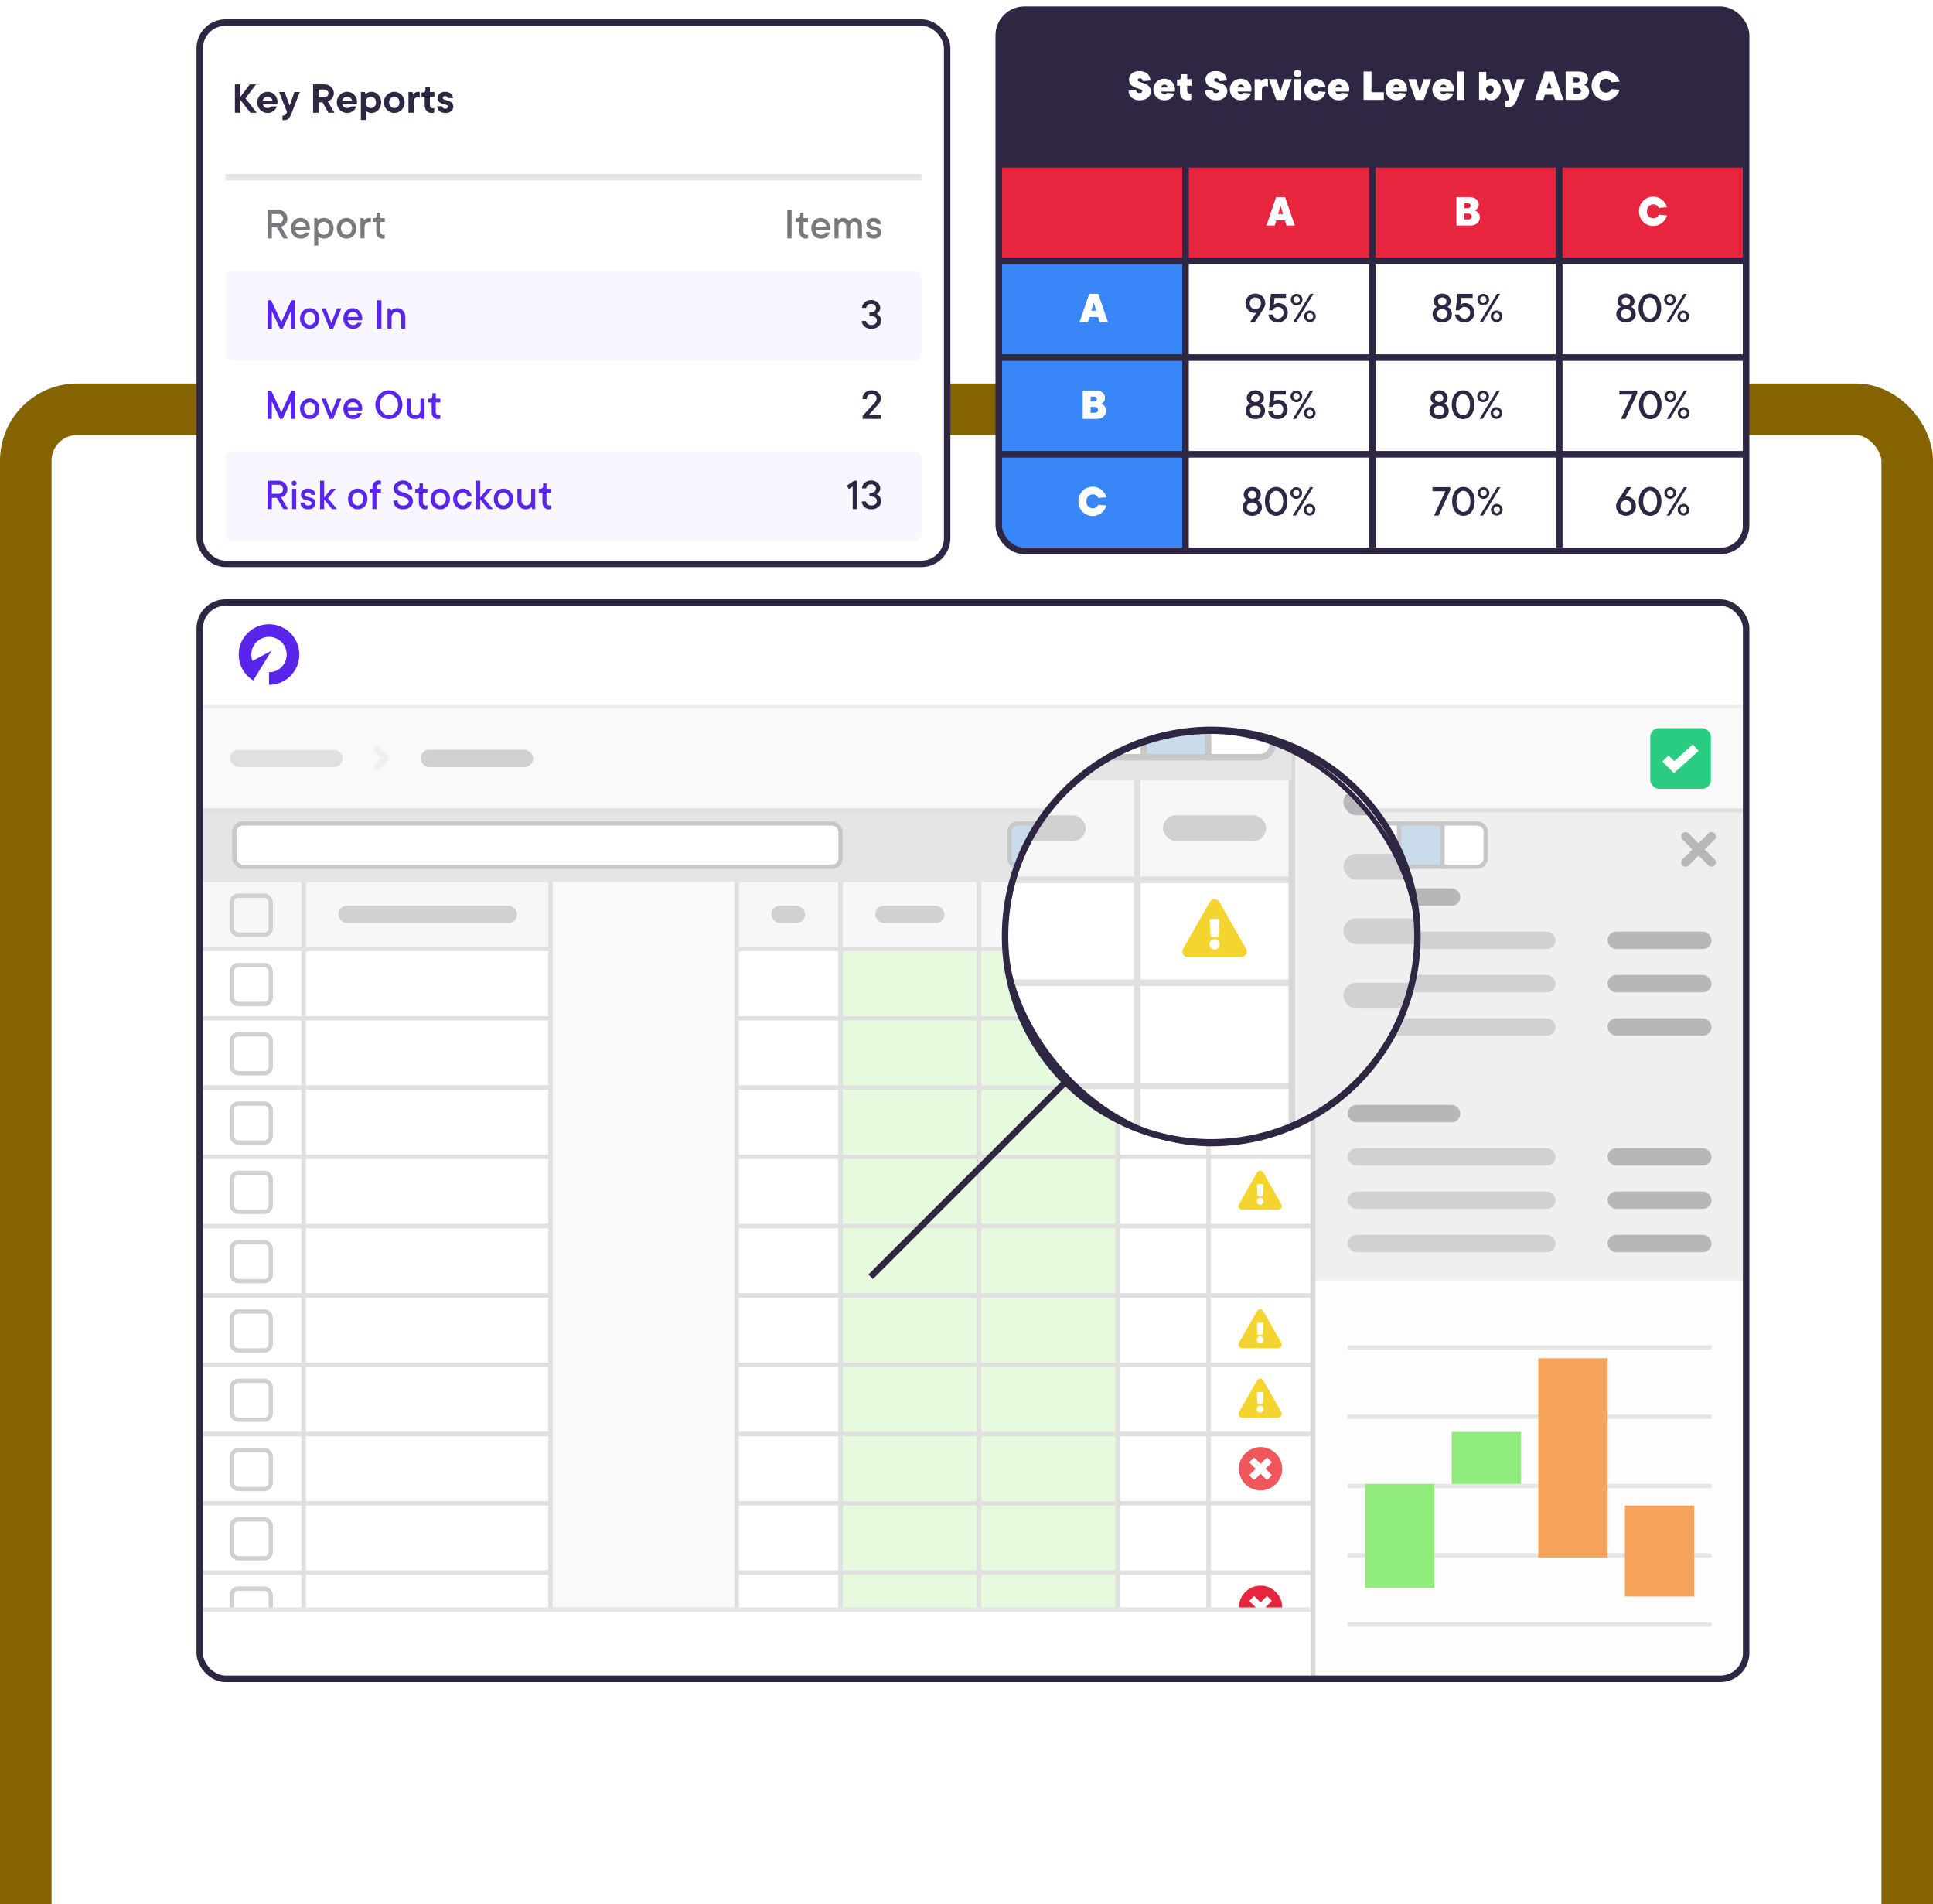 <svg width="600" height="591" viewBox="0 0 600 591" fill="none" xmlns="http://www.w3.org/2000/svg">
<rect x="8" y="127" width="584" height="496" rx="16" stroke="#856300" stroke-width="16"/>
<g clip-path="url(#clip0_3787_35557)">
<rect x="62" y="187" width="480" height="334" rx="8" fill="#F9F9F9"/>
<rect x="62" y="294.52" width="32.256" height="21.504" fill="white"/>
<rect x="71.951" y="299.472" width="12.096" height="12.096" rx="2.016" fill="white" stroke="#D1D0D2" stroke-width="1.344"/>
<rect x="62" y="294.52" width="32.256" height="21.504" stroke="#E0E0E1" stroke-width="1.344"/>
<rect x="94.256" y="294.52" width="76.608" height="21.504" fill="white"/>
<rect x="94.256" y="294.52" width="76.608" height="21.504" stroke="#E0E0E1" stroke-width="1.344"/>
<rect x="228.656" y="294.52" width="32.256" height="21.504" fill="white"/>
<rect x="228.656" y="294.52" width="32.256" height="21.504" stroke="#E0E0E1" stroke-width="1.344"/>
<rect x="260.912" y="294.52" width="43.008" height="21.504" fill="#E6FBDE"/>
<rect x="260.912" y="294.52" width="43.008" height="21.504" stroke="#E0E0E1" stroke-width="1.344"/>
<rect x="303.92" y="294.52" width="43.008" height="21.504" fill="#E6FBDE"/>
<rect x="303.92" y="294.52" width="43.008" height="21.504" stroke="#E0E0E1" stroke-width="1.344"/>
<rect x="346.928" y="294.52" width="28.224" height="21.504" fill="white"/>
<rect x="346.928" y="294.52" width="28.224" height="21.504" stroke="#E0E0E1" stroke-width="1.344"/>
<rect x="375.152" y="294.52" width="32.256" height="21.504" fill="white"/>
<path d="M397.72 309.196C398.151 309.951 397.61 310.896 396.75 310.896H385.553C384.691 310.896 384.153 309.95 384.583 309.196L390.182 299.367C390.612 298.611 391.692 298.612 392.122 299.367L397.72 309.196V309.196ZM391.152 307.164C390.559 307.164 390.078 307.65 390.078 308.25C390.078 308.85 390.559 309.337 391.152 309.337C391.744 309.337 392.225 308.85 392.225 308.25C392.225 307.65 391.744 307.164 391.152 307.164ZM390.133 303.257L390.306 306.47C390.314 306.621 390.437 306.738 390.585 306.738H391.718C391.867 306.738 391.989 306.621 391.998 306.47L392.171 303.257C392.179 303.095 392.052 302.958 391.891 302.958H390.412C390.252 302.958 390.124 303.095 390.133 303.257V303.257Z" fill="#F4D42F"/>
<rect x="375.152" y="294.52" width="32.256" height="21.504" stroke="#E0E0E1" stroke-width="1.344"/>
<rect x="62" y="316.024" width="32.256" height="21.504" fill="white"/>
<rect x="71.951" y="320.976" width="12.096" height="12.096" rx="2.016" fill="white" stroke="#D1D0D2" stroke-width="1.344"/>
<rect x="62" y="316.024" width="32.256" height="21.504" stroke="#E0E0E1" stroke-width="1.344"/>
<rect x="94.256" y="316.024" width="76.608" height="21.504" fill="white"/>
<rect x="94.256" y="316.024" width="76.608" height="21.504" stroke="#E0E0E1" stroke-width="1.344"/>
<rect x="228.656" y="316.024" width="32.256" height="21.504" fill="white"/>
<rect x="228.656" y="316.024" width="32.256" height="21.504" stroke="#E0E0E1" stroke-width="1.344"/>
<rect x="260.912" y="316.024" width="43.008" height="21.504" fill="#E6FBDE"/>
<rect x="260.912" y="316.024" width="43.008" height="21.504" stroke="#E0E0E1" stroke-width="1.344"/>
<rect x="303.92" y="316.024" width="43.008" height="21.504" fill="#E6FBDE"/>
<rect x="303.92" y="316.024" width="43.008" height="21.504" stroke="#E0E0E1" stroke-width="1.344"/>
<rect x="346.928" y="316.024" width="28.224" height="21.504" fill="white"/>
<rect x="346.928" y="316.024" width="28.224" height="21.504" stroke="#E0E0E1" stroke-width="1.344"/>
<rect x="375.152" y="316.024" width="32.256" height="21.504" fill="white"/>
<rect x="375.152" y="316.024" width="32.256" height="21.504" stroke="#E0E0E1" stroke-width="1.344"/>
<rect x="62" y="337.528" width="32.256" height="21.504" fill="white"/>
<rect x="71.951" y="342.48" width="12.096" height="12.096" rx="2.016" fill="white" stroke="#D1D0D2" stroke-width="1.344"/>
<rect x="62" y="337.528" width="32.256" height="21.504" stroke="#E0E0E1" stroke-width="1.344"/>
<rect x="94.256" y="337.528" width="76.608" height="21.504" fill="white"/>
<rect x="94.256" y="337.528" width="76.608" height="21.504" stroke="#E0E0E1" stroke-width="1.344"/>
<rect x="228.656" y="337.528" width="32.256" height="21.504" fill="white"/>
<rect x="228.656" y="337.528" width="32.256" height="21.504" stroke="#E0E0E1" stroke-width="1.344"/>
<rect x="260.912" y="337.528" width="43.008" height="21.504" fill="#E6FBDE"/>
<rect x="260.912" y="337.528" width="43.008" height="21.504" stroke="#E0E0E1" stroke-width="1.344"/>
<rect x="303.92" y="337.528" width="43.008" height="21.504" fill="#E6FBDE"/>
<rect x="303.92" y="337.528" width="43.008" height="21.504" stroke="#E0E0E1" stroke-width="1.344"/>
<rect x="346.928" y="337.528" width="28.224" height="21.504" fill="white"/>
<rect x="346.928" y="337.528" width="28.224" height="21.504" stroke="#E0E0E1" stroke-width="1.344"/>
<rect x="375.152" y="337.528" width="32.256" height="21.504" fill="white"/>
<rect x="375.152" y="337.528" width="32.256" height="21.504" stroke="#E0E0E1" stroke-width="1.344"/>
<rect x="62" y="359.032" width="32.256" height="21.504" fill="white"/>
<rect x="71.951" y="363.984" width="12.096" height="12.096" rx="2.016" fill="white" stroke="#D1D0D2" stroke-width="1.344"/>
<rect x="62" y="359.032" width="32.256" height="21.504" stroke="#E0E0E1" stroke-width="1.344"/>
<rect x="94.256" y="359.032" width="76.608" height="21.504" fill="white"/>
<rect x="94.256" y="359.032" width="76.608" height="21.504" stroke="#E0E0E1" stroke-width="1.344"/>
<rect x="228.656" y="359.032" width="32.256" height="21.504" fill="white"/>
<rect x="228.656" y="359.032" width="32.256" height="21.504" stroke="#E0E0E1" stroke-width="1.344"/>
<rect x="260.912" y="359.032" width="43.008" height="21.504" fill="#E6FBDE"/>
<rect x="260.912" y="359.032" width="43.008" height="21.504" stroke="#E0E0E1" stroke-width="1.344"/>
<rect x="303.92" y="359.032" width="43.008" height="21.504" fill="#E6FBDE"/>
<rect x="303.92" y="359.032" width="43.008" height="21.504" stroke="#E0E0E1" stroke-width="1.344"/>
<rect x="346.928" y="359.032" width="28.224" height="21.504" fill="white"/>
<rect x="346.928" y="359.032" width="28.224" height="21.504" stroke="#E0E0E1" stroke-width="1.344"/>
<rect x="375.152" y="359.032" width="32.256" height="21.504" fill="white"/>
<path d="M397.72 373.708C398.151 374.464 397.61 375.408 396.75 375.408H385.553C384.691 375.408 384.153 374.462 384.583 373.708L390.182 363.879C390.612 363.123 391.692 363.124 392.122 363.879L397.72 373.708V373.708ZM391.152 371.676C390.559 371.676 390.078 372.162 390.078 372.762C390.078 373.363 390.559 373.849 391.152 373.849C391.744 373.849 392.225 373.363 392.225 372.762C392.225 372.162 391.744 371.676 391.152 371.676ZM390.133 367.769L390.306 370.982C390.314 371.133 390.437 371.25 390.585 371.25H391.718C391.867 371.25 391.989 371.133 391.998 370.982L392.171 367.769C392.179 367.607 392.052 367.47 391.891 367.47H390.412C390.252 367.47 390.124 367.607 390.133 367.769V367.769Z" fill="#F4D42F"/>
<rect x="375.152" y="359.032" width="32.256" height="21.504" stroke="#E0E0E1" stroke-width="1.344"/>
<rect x="62" y="380.536" width="32.256" height="21.504" fill="white"/>
<rect x="71.951" y="385.488" width="12.096" height="12.096" rx="2.016" fill="white" stroke="#D1D0D2" stroke-width="1.344"/>
<rect x="62" y="380.536" width="32.256" height="21.504" stroke="#E0E0E1" stroke-width="1.344"/>
<rect x="94.256" y="380.536" width="76.608" height="21.504" fill="white"/>
<rect x="94.256" y="380.536" width="76.608" height="21.504" stroke="#E0E0E1" stroke-width="1.344"/>
<rect x="228.656" y="380.536" width="32.256" height="21.504" fill="white"/>
<rect x="228.656" y="380.536" width="32.256" height="21.504" stroke="#E0E0E1" stroke-width="1.344"/>
<rect x="260.912" y="380.536" width="43.008" height="21.504" fill="#E6FBDE"/>
<rect x="260.912" y="380.536" width="43.008" height="21.504" stroke="#E0E0E1" stroke-width="1.344"/>
<rect x="303.92" y="380.536" width="43.008" height="21.504" fill="#E6FBDE"/>
<rect x="303.92" y="380.536" width="43.008" height="21.504" stroke="#E0E0E1" stroke-width="1.344"/>
<rect x="346.928" y="380.536" width="28.224" height="21.504" fill="white"/>
<rect x="346.928" y="380.536" width="28.224" height="21.504" stroke="#E0E0E1" stroke-width="1.344"/>
<rect x="375.152" y="380.536" width="32.256" height="21.504" fill="white"/>
<rect x="375.152" y="380.536" width="32.256" height="21.504" stroke="#E0E0E1" stroke-width="1.344"/>
<rect x="62" y="402.04" width="32.256" height="21.504" fill="white"/>
<rect x="71.951" y="406.992" width="12.096" height="12.096" rx="2.016" fill="white" stroke="#D1D0D2" stroke-width="1.344"/>
<rect x="62" y="402.04" width="32.256" height="21.504" stroke="#E0E0E1" stroke-width="1.344"/>
<rect x="94.256" y="402.04" width="76.608" height="21.504" fill="white"/>
<rect x="94.256" y="402.04" width="76.608" height="21.504" stroke="#E0E0E1" stroke-width="1.344"/>
<rect x="228.656" y="402.04" width="32.256" height="21.504" fill="white"/>
<rect x="228.656" y="402.04" width="32.256" height="21.504" stroke="#E0E0E1" stroke-width="1.344"/>
<rect x="260.912" y="402.04" width="43.008" height="21.504" fill="#E6FBDE"/>
<rect x="260.912" y="402.04" width="43.008" height="21.504" stroke="#E0E0E1" stroke-width="1.344"/>
<rect x="303.92" y="402.04" width="43.008" height="21.504" fill="#E6FBDE"/>
<rect x="303.92" y="402.04" width="43.008" height="21.504" stroke="#E0E0E1" stroke-width="1.344"/>
<rect x="346.928" y="402.04" width="28.224" height="21.504" fill="white"/>
<rect x="346.928" y="402.04" width="28.224" height="21.504" stroke="#E0E0E1" stroke-width="1.344"/>
<rect x="375.152" y="402.04" width="32.256" height="21.504" fill="white"/>
<path d="M397.72 416.716C398.151 417.471 397.61 418.416 396.75 418.416H385.553C384.691 418.416 384.153 417.47 384.583 416.716L390.182 406.887C390.612 406.131 391.692 406.132 392.122 406.887L397.72 416.716V416.716ZM391.152 414.684C390.559 414.684 390.078 415.17 390.078 415.77C390.078 416.371 390.559 416.857 391.152 416.857C391.744 416.857 392.225 416.371 392.225 415.77C392.225 415.17 391.744 414.684 391.152 414.684ZM390.133 410.777L390.306 413.99C390.314 414.141 390.437 414.258 390.585 414.258H391.718C391.867 414.258 391.989 414.141 391.998 413.99L392.171 410.777C392.179 410.615 392.052 410.478 391.891 410.478H390.412C390.252 410.478 390.124 410.615 390.133 410.777V410.777Z" fill="#F4D42F"/>
<rect x="375.152" y="402.04" width="32.256" height="21.504" stroke="#E0E0E1" stroke-width="1.344"/>
<rect x="62" y="423.544" width="32.256" height="21.504" fill="white"/>
<rect x="71.951" y="428.496" width="12.096" height="12.096" rx="2.016" fill="white" stroke="#D1D0D2" stroke-width="1.344"/>
<rect x="62" y="423.544" width="32.256" height="21.504" stroke="#E0E0E1" stroke-width="1.344"/>
<rect x="94.256" y="423.544" width="76.608" height="21.504" fill="white"/>
<rect x="94.256" y="423.544" width="76.608" height="21.504" stroke="#E0E0E1" stroke-width="1.344"/>
<rect x="228.656" y="423.544" width="32.256" height="21.504" fill="white"/>
<rect x="228.656" y="423.544" width="32.256" height="21.504" stroke="#E0E0E1" stroke-width="1.344"/>
<rect x="260.912" y="423.544" width="43.008" height="21.504" fill="#E6FBDE"/>
<rect x="260.912" y="423.544" width="43.008" height="21.504" stroke="#E0E0E1" stroke-width="1.344"/>
<rect x="303.92" y="423.544" width="43.008" height="21.504" fill="#E6FBDE"/>
<rect x="303.92" y="423.544" width="43.008" height="21.504" stroke="#E0E0E1" stroke-width="1.344"/>
<rect x="346.928" y="423.544" width="28.224" height="21.504" fill="white"/>
<rect x="346.928" y="423.544" width="28.224" height="21.504" stroke="#E0E0E1" stroke-width="1.344"/>
<rect x="375.152" y="423.544" width="32.256" height="21.504" fill="white"/>
<path d="M397.72 438.22C398.151 438.975 397.61 439.92 396.75 439.92H385.553C384.691 439.92 384.153 438.974 384.583 438.22L390.182 428.391C390.612 427.635 391.692 427.636 392.122 428.391L397.72 438.22V438.22ZM391.152 436.187C390.559 436.187 390.078 436.674 390.078 437.274C390.078 437.874 390.559 438.361 391.152 438.361C391.744 438.361 392.225 437.874 392.225 437.274C392.225 436.674 391.744 436.187 391.152 436.187ZM390.133 432.281L390.306 435.494C390.314 435.645 390.437 435.762 390.585 435.762H391.718C391.867 435.762 391.989 435.645 391.998 435.494L392.171 432.281C392.179 432.119 392.052 431.982 391.891 431.982H390.412C390.252 431.982 390.124 432.119 390.133 432.281V432.281Z" fill="#F4D42F"/>
<rect x="375.152" y="423.544" width="32.256" height="21.504" stroke="#E0E0E1" stroke-width="1.344"/>
<rect x="62" y="445.048" width="32.256" height="21.504" fill="white"/>
<rect x="71.951" y="450" width="12.096" height="12.096" rx="2.016" fill="white" stroke="#D1D0D2" stroke-width="1.344"/>
<rect x="62" y="445.048" width="32.256" height="21.504" stroke="#E0E0E1" stroke-width="1.344"/>
<rect x="94.256" y="445.048" width="76.608" height="21.504" fill="white"/>
<rect x="94.256" y="445.048" width="76.608" height="21.504" stroke="#E0E0E1" stroke-width="1.344"/>
<rect x="228.656" y="445.048" width="32.256" height="21.504" fill="white"/>
<rect x="228.656" y="445.048" width="32.256" height="21.504" stroke="#E0E0E1" stroke-width="1.344"/>
<rect x="260.912" y="445.048" width="43.008" height="21.504" fill="#E6FBDE"/>
<rect x="260.912" y="445.048" width="43.008" height="21.504" stroke="#E0E0E1" stroke-width="1.344"/>
<rect x="303.92" y="445.048" width="43.008" height="21.504" fill="#E6FBDE"/>
<rect x="303.92" y="445.048" width="43.008" height="21.504" stroke="#E0E0E1" stroke-width="1.344"/>
<rect x="346.928" y="445.048" width="28.224" height="21.504" fill="white"/>
<rect x="346.928" y="445.048" width="28.224" height="21.504" stroke="#E0E0E1" stroke-width="1.344"/>
<rect x="375.152" y="445.048" width="32.256" height="21.504" fill="white"/>
<path d="M391.281 449.08C387.568 449.08 384.561 452.088 384.561 455.8C384.561 459.512 387.568 462.52 391.281 462.52C394.993 462.52 398.001 459.512 398.001 455.8C398.001 452.088 394.993 449.08 391.281 449.08ZM394.576 457.564C394.703 457.691 394.703 457.897 394.576 458.025L393.502 459.095C393.375 459.222 393.169 459.222 393.042 459.095L391.281 457.317L389.517 459.095C389.389 459.222 389.183 459.222 389.056 459.095L387.986 458.022C387.858 457.895 387.858 457.689 387.986 457.561L389.763 455.8L387.986 454.036C387.858 453.909 387.858 453.703 387.986 453.575L389.059 452.502C389.186 452.375 389.392 452.375 389.519 452.502L391.281 454.283L393.045 452.505C393.172 452.378 393.378 452.378 393.505 452.505L394.578 453.578C394.706 453.705 394.706 453.911 394.578 454.039L392.798 455.8L394.576 457.564Z" fill="#EF575D"/>
<rect x="375.152" y="445.048" width="32.256" height="21.504" stroke="#E0E0E1" stroke-width="1.344"/>
<rect x="62" y="466.552" width="32.256" height="21.504" fill="white"/>
<rect x="71.951" y="471.504" width="12.096" height="12.096" rx="2.016" fill="white" stroke="#D1D0D2" stroke-width="1.344"/>
<rect x="62" y="466.552" width="32.256" height="21.504" stroke="#E0E0E1" stroke-width="1.344"/>
<rect x="94.256" y="466.552" width="76.608" height="21.504" fill="white"/>
<rect x="94.256" y="466.552" width="76.608" height="21.504" stroke="#E0E0E1" stroke-width="1.344"/>
<rect x="228.656" y="466.552" width="32.256" height="21.504" fill="white"/>
<rect x="228.656" y="466.552" width="32.256" height="21.504" stroke="#E0E0E1" stroke-width="1.344"/>
<rect x="260.912" y="466.552" width="43.008" height="21.504" fill="#E6FBDE"/>
<rect x="260.912" y="466.552" width="43.008" height="21.504" stroke="#E0E0E1" stroke-width="1.344"/>
<rect x="303.92" y="466.552" width="43.008" height="21.504" fill="#E6FBDE"/>
<rect x="303.92" y="466.552" width="43.008" height="21.504" stroke="#E0E0E1" stroke-width="1.344"/>
<rect x="346.928" y="466.552" width="28.224" height="21.504" fill="white"/>
<rect x="346.928" y="466.552" width="28.224" height="21.504" stroke="#E0E0E1" stroke-width="1.344"/>
<rect x="375.152" y="466.552" width="32.256" height="21.504" fill="white"/>
<rect x="375.152" y="466.552" width="32.256" height="21.504" stroke="#E0E0E1" stroke-width="1.344"/>
<rect x="62" y="488.056" width="32.256" height="21.504" fill="white"/>
<rect x="71.951" y="493.008" width="12.096" height="12.096" rx="2.016" fill="white" stroke="#D1D0D2" stroke-width="1.344"/>
<rect x="62" y="488.056" width="32.256" height="21.504" stroke="#E0E0E1" stroke-width="1.344"/>
<rect x="94.256" y="488.056" width="76.608" height="21.504" fill="white"/>
<rect x="94.256" y="488.056" width="76.608" height="21.504" stroke="#E0E0E1" stroke-width="1.344"/>
<rect x="228.656" y="488.056" width="32.256" height="21.504" fill="white"/>
<rect x="228.656" y="488.056" width="32.256" height="21.504" stroke="#E0E0E1" stroke-width="1.344"/>
<rect x="260.912" y="488.056" width="43.008" height="21.504" fill="#E6FBDE"/>
<rect x="260.912" y="488.056" width="43.008" height="21.504" stroke="#E0E0E1" stroke-width="1.344"/>
<rect x="303.92" y="488.056" width="43.008" height="21.504" fill="#E6FBDE"/>
<rect x="303.92" y="488.056" width="43.008" height="21.504" stroke="#E0E0E1" stroke-width="1.344"/>
<rect x="346.928" y="488.056" width="28.224" height="21.504" fill="white"/>
<rect x="346.928" y="488.056" width="28.224" height="21.504" stroke="#E0E0E1" stroke-width="1.344"/>
<rect x="375.152" y="488.056" width="32.256" height="21.504" fill="white"/>
<path d="M391.281 492.088C387.568 492.088 384.561 495.096 384.561 498.808C384.561 502.521 387.568 505.528 391.281 505.528C394.993 505.528 398.001 502.521 398.001 498.808C398.001 495.096 394.993 492.088 391.281 492.088ZM394.576 500.572C394.703 500.7 394.703 500.906 394.576 501.033L393.502 502.103C393.375 502.231 393.169 502.231 393.042 502.103L391.281 500.326L389.517 502.103C389.389 502.231 389.183 502.231 389.056 502.103L387.986 501.03C387.858 500.903 387.858 500.697 387.986 500.57L389.763 498.808L387.986 497.044C387.858 496.917 387.858 496.711 387.986 496.584L389.059 495.511C389.186 495.383 389.392 495.383 389.519 495.511L391.281 497.291L393.045 495.513C393.172 495.386 393.378 495.386 393.505 495.513L394.578 496.586C394.706 496.714 394.706 496.92 394.578 497.047L392.798 498.808L394.576 500.572Z" fill="#E8253F"/>
<rect x="375.152" y="488.056" width="32.256" height="21.504" stroke="#E0E0E1" stroke-width="1.344"/>
<rect x="62" y="509.56" width="32.256" height="21.504" fill="white"/>
<rect x="71.951" y="514.512" width="12.096" height="12.096" rx="2.016" fill="white" stroke="#D1D0D2" stroke-width="1.344"/>
<rect x="62" y="509.56" width="32.256" height="21.504" stroke="#E0E0E1" stroke-width="1.344"/>
<rect x="94.256" y="509.56" width="76.608" height="21.504" fill="white"/>
<rect x="94.256" y="509.56" width="76.608" height="21.504" stroke="#E0E0E1" stroke-width="1.344"/>
<rect x="228.656" y="509.56" width="32.256" height="21.504" fill="white"/>
<rect x="228.656" y="509.56" width="32.256" height="21.504" stroke="#E0E0E1" stroke-width="1.344"/>
<rect x="260.912" y="509.56" width="43.008" height="21.504" fill="#E6FBDE"/>
<rect x="260.912" y="509.56" width="43.008" height="21.504" stroke="#E0E0E1" stroke-width="1.344"/>
<rect x="303.92" y="509.56" width="43.008" height="21.504" fill="#E6FBDE"/>
<rect x="303.92" y="509.56" width="43.008" height="21.504" stroke="#E0E0E1" stroke-width="1.344"/>
<rect x="346.928" y="509.56" width="28.224" height="21.504" fill="white"/>
<rect x="346.928" y="509.56" width="28.224" height="21.504" stroke="#E0E0E1" stroke-width="1.344"/>
<rect x="375.152" y="509.56" width="32.256" height="21.504" fill="white"/>
<rect x="375.152" y="509.56" width="32.256" height="21.504" stroke="#E0E0E1" stroke-width="1.344"/>
<rect x="62" y="499.496" width="345.6" height="21.504" fill="white"/>
<rect x="62" y="499.496" width="345.6" height="21.504" stroke="#E5E5E5" stroke-width="1.344"/>
<rect x="62" y="273.016" width="32.256" height="21.504" fill="#F7F7F7"/>
<rect x="71.951" y="277.968" width="12.096" height="12.096" rx="2.016" fill="#F7F7F7" stroke="#D1D0D2" stroke-width="1.344"/>
<rect x="62" y="273.016" width="32.256" height="21.504" stroke="#E0E0E1" stroke-width="1.344"/>
<rect x="94.256" y="273.016" width="76.608" height="21.504" fill="#F7F7F7"/>
<rect x="105.008" y="281.08" width="55.496" height="5.376" rx="2.688" fill="#D1D0D2"/>
<rect x="94.256" y="273.016" width="76.608" height="21.504" stroke="#E0E0E1" stroke-width="1.344"/>
<rect x="228.656" y="273.016" width="32.256" height="21.504" fill="#F7F7F7"/>
<rect x="239.408" y="281.08" width="10.496" height="5.376" rx="2.688" fill="#D1D0D2"/>
<rect x="228.656" y="273.016" width="32.256" height="21.504" stroke="#E0E0E1" stroke-width="1.344"/>
<rect x="260.912" y="273.016" width="43.008" height="21.504" fill="#F7F7F7"/>
<rect x="271.664" y="281.08" width="21.496" height="5.376" rx="2.688" fill="#D1D0D2"/>
<rect x="260.912" y="273.016" width="43.008" height="21.504" stroke="#E0E0E1" stroke-width="1.344"/>
<rect x="303.92" y="273.016" width="43.008" height="21.504" fill="#F7F7F7"/>
<rect x="314.672" y="281.08" width="21.496" height="5.376" rx="2.688" fill="#D1D0D2"/>
<rect x="303.92" y="273.016" width="43.008" height="21.504" stroke="#E0E0E1" stroke-width="1.344"/>
<rect x="346.928" y="273.016" width="28.224" height="21.504" fill="#F7F7F7"/>
<rect x="357.68" y="281.08" width="6.496" height="5.376" rx="2.688" fill="#D1D0D2"/>
<rect x="346.928" y="273.016" width="28.224" height="21.504" stroke="#E0E0E1" stroke-width="1.344"/>
<rect x="375.152" y="273.016" width="32.256" height="21.504" fill="#F7F7F7"/>
<rect x="380.528" y="281.08" width="21.248" height="5.376" rx="2.688" fill="#D1D0D2"/>
<rect x="375.152" y="273.016" width="32.256" height="21.504" stroke="#E0E0E1" stroke-width="1.344"/>
<rect width="134.4" height="269.488" transform="translate(407.601 251.512)" fill="#EFEFEF"/>
<rect x="418.353" y="275.704" width="34.944" height="5.376" rx="2.688" fill="#B7B6B9"/>
<rect x="418.353" y="289.144" width="64.512" height="5.376" rx="2.688" fill="#D1D0D2"/>
<rect x="418.353" y="302.584" width="64.512" height="5.376" rx="2.688" fill="#D1D0D2"/>
<rect x="418.353" y="316.024" width="64.512" height="5.376" rx="2.688" fill="#D1D0D2"/>
<rect x="498.992" y="289.144" width="32.256" height="5.376" rx="2.688" fill="#B7B6B9"/>
<rect x="498.992" y="302.584" width="32.256" height="5.376" rx="2.688" fill="#B7B6B9"/>
<rect x="498.992" y="316.024" width="32.256" height="5.376" rx="2.688" fill="#B7B6B9"/>
<rect x="418.353" y="342.904" width="34.944" height="5.376" rx="2.688" fill="#B7B6B9"/>
<rect x="418.353" y="356.344" width="64.512" height="5.376" rx="2.688" fill="#D1D0D2"/>
<rect x="418.353" y="369.784" width="64.512" height="5.376" rx="2.688" fill="#D1D0D2"/>
<rect x="418.353" y="383.224" width="64.512" height="5.376" rx="2.688" fill="#D1D0D2"/>
<rect x="498.992" y="356.344" width="32.256" height="5.376" rx="2.688" fill="#B7B6B9"/>
<rect x="498.992" y="369.784" width="32.256" height="5.376" rx="2.688" fill="#B7B6B9"/>
<rect x="498.992" y="383.224" width="32.256" height="5.376" rx="2.688" fill="#B7B6B9"/>
<rect x="418.353" y="410.104" width="34.944" height="5.376" rx="2.688" fill="#B7B6B9"/>
<rect x="418.353" y="423.544" width="64.512" height="5.376" rx="2.688" fill="#D1D0D2"/>
<rect x="498.992" y="423.544" width="32.256" height="5.376" rx="2.688" fill="#B7B6B9"/>
<rect width="134.4" height="123.648" transform="translate(407.601 397.336)" fill="white"/>
<rect width="134.4" height="123.648" transform="translate(407.601 397.336)" fill="black" fill-opacity="0.01"/>
<line x1="418.353" y1="418.168" x2="531.249" y2="418.168" stroke="#E5E5E5" stroke-width="1.344"/>
<line x1="418.353" y1="439.672" x2="531.249" y2="439.672" stroke="#E5E5E5" stroke-width="1.344"/>
<line x1="418.353" y1="461.176" x2="531.249" y2="461.176" stroke="#E5E5E5" stroke-width="1.344"/>
<line x1="418.353" y1="482.68" x2="531.249" y2="482.68" stroke="#E5E5E5" stroke-width="1.344"/>
<line x1="418.353" y1="504.184" x2="531.249" y2="504.184" stroke="#E5E5E5" stroke-width="1.344"/>
<rect x="423.729" y="460.504" width="21.504" height="32.256" fill="#90ED7D"/>
<rect width="21.504" height="16.128" transform="matrix(1 0 0 -1 450.608 460.504)" fill="#90ED7D"/>
<rect width="21.504" height="61.824" transform="matrix(1 0 0 -1 477.488 483.352)" fill="#F7A35C"/>
<rect width="21.504" height="28.224" transform="matrix(1 0 0 -1 504.368 495.448)" fill="#F7A35C"/>
<line x1="407.601" y1="251.512" x2="407.601" y2="520.984" stroke="#D8D6D6" stroke-width="1.344"/>
<path d="M523.185 259.576L527.217 263.608M531.249 267.64L527.217 263.608M527.217 263.608L523.185 267.64M527.217 263.608L531.249 259.576" stroke="#B7B6B9" stroke-width="2.688" stroke-linecap="round"/>
<rect width="345.6" height="21.504" transform="translate(62 251.512)" fill="#E5E5E5"/>
<line x1="62" y1="273.016" x2="407.408" y2="273.016" stroke="#E5E5E5" stroke-width="1.344"/>
<rect x="72.752" y="255.544" width="188.16" height="13.44" rx="2.688" fill="white" stroke="#C9C8C8" stroke-width="1.344"/>
<path d="M313.328 258.232C313.328 256.747 314.532 255.544 316.016 255.544H345.584V268.984H316.016C314.532 268.984 313.328 267.78 313.328 266.296V258.232Z" fill="#CADCEC" stroke="#C9C8C8" stroke-width="1.344"/>
<path d="M345.584 255.544H377.84V268.984H345.584V255.544Z" fill="#CADCEC" stroke="#C9C8C8" stroke-width="1.344"/>
<path d="M377.84 255.544H407.408C408.892 255.544 410.096 256.747 410.096 258.232V266.296C410.096 267.78 408.892 268.984 407.408 268.984H377.84V255.544Z" fill="white" stroke="#C9C8C8" stroke-width="1.344"/>
<path d="M420.848 258.232C420.848 256.747 422.051 255.544 423.536 255.544H434.288V268.984H423.536C422.051 268.984 420.848 267.78 420.848 266.296V258.232Z" fill="white" stroke="#C9C8C8" stroke-width="1.344"/>
<path d="M434.288 255.544H447.728V268.984H434.288V255.544Z" fill="#CADCEC" stroke="#C9C8C8" stroke-width="1.344"/>
<path d="M447.728 255.544H458.48C459.964 255.544 461.168 256.747 461.168 258.232V266.296C461.168 267.78 459.964 268.984 458.48 268.984H447.728V255.544Z" fill="white" stroke="#C9C8C8" stroke-width="1.344"/>
<path d="M62 219.256H542V251.512H62V219.256Z" fill="#F9F9F9"/>
<rect x="71.408" y="232.696" width="34.944" height="5.376" rx="2.688" fill="#E0E0E1"/>
<rect x="130.544" y="232.696" width="34.944" height="5.376" rx="2.688" fill="#D1D0D2"/>
<path d="M117.104 232.696L119.792 235.384L117.104 238.072" stroke="#EFEFEF" stroke-width="2.016" stroke-linecap="round" stroke-linejoin="round"/>
<rect x="512.24" y="225.976" width="18.816" height="18.816" rx="2.688" fill="#29CC80"/>
<path d="M516.944 235.384L519.632 238.072L526.352 232.024" stroke="white" stroke-width="2.688"/>
<path d="M542 250.84H62V252.184H542V250.84Z" fill="#E0E0E1"/>
<path d="M62 187H542V219.256H62V187Z" fill="white"/>
<path d="M83.504 212.536C88.7 212.536 92.912 208.324 92.912 203.128C92.912 197.932 88.7 193.72 83.504 193.72C78.308 193.72 74.096 197.932 74.096 203.128C74.096 206.529 75.9 209.508 78.603 211.161L78.604 211.164L84.288 201.952L78.381 205.101C78.145 204.489 78.016 203.824 78.016 203.128C78.016 200.097 80.473 197.64 83.504 197.64C86.535 197.64 88.992 200.097 88.992 203.128C88.992 206.159 86.535 208.616 83.504 208.616V212.536Z" fill="#5A25EB"/>
<path d="M542 218.584H62V219.928H542V218.584Z" fill="#EFEFEF"/>
</g>
<rect x="62" y="187" width="480" height="334" rx="8" stroke="#2E2642" stroke-width="2"/>
<g filter="url(#filter0_dd_3787_35557)">
<rect x="62" y="3" width="232" height="168" rx="8" fill="white"/>
<line x1="70" y1="51" x2="286" y2="51" stroke="#E5E5E5" stroke-width="2"/>
<path d="M72.91 31H74.59V27.01L77.74 31H79.7L76.2 26.52L79.49 22.18H77.53L74.59 26.1V22.18H72.91V31ZM84.254 29.04C84.184 29.138 84.086 29.222 83.974 29.292C83.764 29.418 83.498 29.53 83.064 29.53C82.224 29.53 81.748 29.04 81.594 28.41H86.074L86.102 28.2C86.116 28.074 86.144 27.934 86.144 27.78C86.144 25.82 84.744 24.49 83.064 24.49C81.328 24.49 79.844 25.96 79.844 27.78C79.844 29.6 81.328 31.07 83.064 31.07C84.52 31.07 85.598 30.006 85.934 29.04H84.254ZM81.524 27.29C81.678 26.576 82.224 26.03 83.064 26.03C83.904 26.03 84.45 26.576 84.604 27.29H81.524ZM87.68 33.24L87.849 33.282C87.947 33.296 88.087 33.31 88.24 33.31C89.29 33.31 89.85 32.736 90.481 31.21C90.564 31.056 91.195 29.376 91.825 27.752L93.07 24.56H91.391L89.921 28.76L88.311 24.56H86.63L89.081 30.72L88.941 31.07C88.731 31.56 88.394 31.91 87.68 31.91V33.24ZM97.191 31H98.871V27.78H100.131L101.951 31H103.841L101.741 27.5C102.091 27.374 102.399 27.178 102.679 26.94C103.169 26.534 103.631 25.904 103.631 24.91C103.631 23.44 102.371 22.18 100.691 22.18H97.191V31ZM98.871 26.17V23.79H100.691C101.405 23.79 101.951 24.35 101.951 24.98C101.951 25.61 101.405 26.17 100.691 26.17H98.871ZM108.945 29.04C108.875 29.138 108.777 29.222 108.665 29.292C108.455 29.418 108.189 29.53 107.755 29.53C106.915 29.53 106.439 29.04 106.285 28.41H110.765L110.793 28.2C110.807 28.074 110.835 27.934 110.835 27.78C110.835 25.82 109.435 24.49 107.755 24.49C106.019 24.49 104.535 25.96 104.535 27.78C104.535 29.6 106.019 31.07 107.755 31.07C109.211 31.07 110.289 30.006 110.625 29.04H108.945ZM106.215 27.29C106.369 26.576 106.915 26.03 107.755 26.03C108.595 26.03 109.141 26.576 109.295 27.29H106.215ZM112.022 33.24H113.632V30.44C113.758 30.566 113.912 30.664 114.08 30.762C114.374 30.916 114.766 31.07 115.312 31.07C116.922 31.07 118.322 29.684 118.322 27.78C118.322 25.876 116.922 24.49 115.312 24.49C114.752 24.49 114.304 24.672 113.982 24.84C113.8 24.938 113.632 25.064 113.492 25.19L113.212 24.56H112.022V33.24ZM115.102 29.53C114.192 29.53 113.492 28.844 113.492 27.78C113.492 26.716 114.192 26.03 115.102 26.03C116.012 26.03 116.712 26.716 116.712 27.78C116.712 28.844 116.012 29.53 115.102 29.53ZM122.384 26.03C123.294 26.03 123.994 26.716 123.994 27.78C123.994 28.844 123.294 29.53 122.384 29.53C121.474 29.53 120.774 28.844 120.774 27.78C120.774 26.716 121.474 26.03 122.384 26.03ZM122.384 24.49C120.648 24.49 119.164 25.96 119.164 27.78C119.164 29.6 120.648 31.07 122.384 31.07C124.12 31.07 125.604 29.6 125.604 27.78C125.604 25.96 124.12 24.49 122.384 24.49ZM126.788 31H128.398V27.57C128.398 26.73 128.944 26.17 129.728 26.17C129.896 26.17 130.036 26.198 130.134 26.212L130.288 26.24V24.56L130.148 24.532C130.05 24.518 129.952 24.49 129.798 24.49C129.308 24.49 128.93 24.672 128.664 24.882C128.51 24.994 128.37 25.12 128.258 25.26L127.978 24.56H126.788V31ZM131.83 28.76C131.83 30.16 132.726 31.07 134 31.07C134.21 31.07 134.392 31.042 134.546 31C134.63 30.986 134.7 30.958 134.77 30.93V29.53L134.658 29.572C134.588 29.586 134.504 29.6 134.35 29.6C133.79 29.6 133.44 29.25 133.44 28.69V26.03H134.84V24.56H133.44V23.02H132.04V23.93C132.04 24.448 131.788 24.7 131.27 24.7H130.85V26.03H131.83V28.76ZM135.68 28.97C135.806 30.244 136.66 31.07 138.34 31.07C139.796 31.07 140.72 30.16 140.72 29.11C140.72 26.814 137.43 27.346 137.43 26.45C137.43 26.1 137.71 25.82 138.2 25.82C138.69 25.82 139.04 26.17 139.11 26.45H140.65C140.496 25.33 139.684 24.49 138.13 24.49C136.73 24.49 135.82 25.4 135.82 26.45C135.82 28.676 139.11 28.13 139.11 29.04C139.11 29.39 138.76 29.74 138.2 29.74C137.64 29.74 137.29 29.404 137.22 28.97H135.68Z" fill="#2E2642"/>
<rect x="70" y="80" width="216" height="28" rx="2" fill="#5A25EB" fill-opacity="0.04"/>
<path d="M83.05 98H84.38V92.54L86.9 98H87.74L90.26 92.54V98H91.59V89.18H90.47L87.32 95.97L84.17 89.18H83.05V98ZM96.137 96.88C95.227 96.88 94.387 96.04 94.387 94.85C94.387 93.66 95.227 92.82 96.137 92.82C97.047 92.82 97.887 93.66 97.887 94.85C97.887 96.04 97.047 96.88 96.137 96.88ZM96.137 98.07C97.817 98.07 99.147 96.74 99.147 94.85C99.147 92.96 97.817 91.63 96.137 91.63C94.457 91.63 93.127 92.96 93.127 94.85C93.127 96.74 94.457 98.07 96.137 98.07ZM102.297 98H103.417L105.937 91.7H104.607L102.857 96.25L101.107 91.7H99.777L102.297 98ZM110.976 96.18C110.766 96.46 110.346 96.88 109.576 96.88C108.666 96.88 107.966 96.194 107.896 95.41H112.376L112.404 95.242C112.418 95.144 112.446 95.004 112.446 94.85C112.446 92.96 111.13 91.63 109.506 91.63C107.882 91.63 106.566 92.96 106.566 94.85C106.566 96.74 107.896 98.07 109.576 98.07C111.046 98.07 111.9 97.23 112.306 96.18H110.976ZM107.896 94.36C108.05 93.45 108.666 92.82 109.506 92.82C110.5 92.82 111.102 93.45 111.256 94.36H107.896ZM117.066 98H118.396V89.18H117.066V98ZM120.287 98H121.547V94.36C121.547 93.534 122.233 92.82 123.087 92.82C123.871 92.82 124.557 93.534 124.557 94.36V98H125.817V94.36C125.817 92.75 124.697 91.63 123.297 91.63C122.667 91.63 122.205 91.812 121.911 91.98C121.743 92.078 121.603 92.204 121.477 92.33L121.197 91.7H120.287V98Z" fill="#5A25EB"/>
<path d="M267.488 95.62C267.558 96.95 268.664 98.07 270.498 98.07C272.318 98.07 273.508 96.88 273.508 95.55C273.508 94.752 273.158 94.192 272.808 93.856C272.598 93.66 272.374 93.506 272.108 93.38C272.318 93.254 272.5 93.114 272.668 92.946C272.948 92.652 273.228 92.19 273.228 91.56C273.228 90.286 272.038 89.11 270.428 89.11C268.748 89.11 267.628 90.23 267.558 91.56H268.888C268.958 90.846 269.518 90.3 270.428 90.3C271.338 90.3 271.898 90.846 271.898 91.63C271.898 92.344 271.338 92.89 270.428 92.89H269.868V94.08H270.498C271.562 94.08 272.178 94.696 272.178 95.48C272.178 96.264 271.562 96.88 270.498 96.88C269.518 96.88 268.888 96.25 268.818 95.62H267.488Z" fill="#2E2642"/>
<path d="M83.05 70H84.38V66.5H85.92L87.95 70H89.42L87.25 66.36C87.614 66.248 87.936 66.08 88.23 65.856C88.72 65.478 89.21 64.862 89.21 63.84C89.21 62.37 88.02 61.18 86.55 61.18H83.05V70ZM84.38 65.24V62.44H86.55C87.25 62.44 87.88 63.07 87.88 63.84C87.88 64.61 87.25 65.24 86.55 65.24H84.38ZM94.734 68.18C94.524 68.46 94.104 68.88 93.334 68.88C92.424 68.88 91.724 68.194 91.654 67.41H96.134L96.162 67.242C96.176 67.144 96.204 67.004 96.204 66.85C96.204 64.96 94.888 63.63 93.264 63.63C91.64 63.63 90.324 64.96 90.324 66.85C90.324 68.74 91.654 70.07 93.334 70.07C94.804 70.07 95.658 69.23 96.064 68.18H94.734ZM91.654 66.36C91.808 65.45 92.424 64.82 93.264 64.82C94.258 64.82 94.86 65.45 95.014 66.36H91.654ZM97.537 72.24H98.797V69.37C98.923 69.496 99.063 69.622 99.231 69.72C99.525 69.902 99.945 70.07 100.547 70.07C102.227 70.07 103.557 68.74 103.557 66.85C103.557 64.96 102.227 63.63 100.547 63.63C99.917 63.63 99.455 63.812 99.161 63.98C98.993 64.078 98.853 64.204 98.727 64.33L98.447 63.7H97.537V72.24ZM100.477 68.88C99.511 68.88 98.657 68.04 98.657 66.85C98.657 65.66 99.511 64.82 100.477 64.82C101.443 64.82 102.297 65.66 102.297 66.85C102.297 68.04 101.443 68.88 100.477 68.88ZM107.553 68.88C106.643 68.88 105.803 68.04 105.803 66.85C105.803 65.66 106.643 64.82 107.553 64.82C108.463 64.82 109.303 65.66 109.303 66.85C109.303 68.04 108.463 68.88 107.553 68.88ZM107.553 70.07C109.233 70.07 110.563 68.74 110.563 66.85C110.563 64.96 109.233 63.63 107.553 63.63C105.873 63.63 104.543 64.96 104.543 66.85C104.543 68.74 105.873 70.07 107.553 70.07ZM111.893 70H113.153V66.43C113.153 65.604 113.839 64.89 114.693 64.89C114.791 64.89 114.889 64.918 114.987 64.932L115.113 64.96V63.7L115.001 63.672C114.931 63.658 114.847 63.63 114.693 63.63C114.147 63.63 113.755 63.812 113.489 63.98C113.335 64.078 113.195 64.204 113.083 64.33L112.803 63.7H111.893V70ZM116.787 67.9C116.787 69.23 117.627 70.07 118.747 70.07C118.943 70.07 119.111 70.042 119.251 70C119.321 69.986 119.391 69.958 119.447 69.93V68.81L119.321 68.852C119.223 68.866 119.125 68.88 119.027 68.88C118.467 68.88 118.047 68.46 118.047 67.9V64.89H119.447V63.7H118.047V62.02H116.997V62.86C116.997 63.35 116.647 63.7 116.157 63.7H115.667V64.89H116.787V67.9Z" fill="#79787D"/>
<path d="M244.384 70H245.714V61.18H244.384V70ZM248.166 67.9C248.166 69.23 249.006 70.07 250.126 70.07C250.322 70.07 250.49 70.042 250.63 70C250.7 69.986 250.77 69.958 250.826 69.93V68.81L250.7 68.852C250.602 68.866 250.504 68.88 250.406 68.88C249.846 68.88 249.426 68.46 249.426 67.9V64.89H250.826V63.7H249.426V62.02H248.376V62.86C248.376 63.35 248.026 63.7 247.536 63.7H247.046V64.89H248.166V67.9ZM256.218 68.18C256.008 68.46 255.588 68.88 254.818 68.88C253.908 68.88 253.208 68.194 253.138 67.41H257.618L257.646 67.242C257.66 67.144 257.688 67.004 257.688 66.85C257.688 64.96 256.372 63.63 254.748 63.63C253.124 63.63 251.808 64.96 251.808 66.85C251.808 68.74 253.138 70.07 254.818 70.07C256.288 70.07 257.142 69.23 257.548 68.18H256.218ZM253.138 66.36C253.292 65.45 253.908 64.82 254.748 64.82C255.742 64.82 256.344 65.45 256.498 66.36H253.138ZM259.022 70H260.282V66.22C260.282 65.38 260.842 64.82 261.472 64.82C262.102 64.82 262.662 65.38 262.662 66.22V70H263.922V66.22C263.922 65.38 264.482 64.82 265.112 64.82C265.742 64.82 266.302 65.38 266.302 66.22V70H267.562V66.22C267.562 64.596 266.568 63.63 265.392 63.63C264.762 63.63 264.3 63.882 263.978 64.12C263.796 64.274 263.628 64.428 263.502 64.61C263.376 64.428 263.236 64.274 263.068 64.12C262.774 63.882 262.354 63.63 261.752 63.63C261.262 63.63 260.884 63.812 260.618 63.98C260.464 64.078 260.324 64.204 260.212 64.33L259.932 63.7H259.022V70ZM268.816 67.97C268.886 69.314 269.642 70.07 271.196 70.07C272.666 70.07 273.506 69.23 273.506 68.11C273.506 65.884 270.146 66.64 270.146 65.52C270.146 65.17 270.496 64.82 271.126 64.82C271.756 64.82 272.106 65.156 272.176 65.59H273.436C273.366 64.4 272.596 63.63 271.126 63.63C269.796 63.63 268.956 64.47 268.956 65.52C268.956 67.746 272.316 66.99 272.316 68.11C272.316 68.544 271.98 68.88 271.196 68.88C270.482 68.88 270.146 68.53 270.076 67.97H268.816Z" fill="#79787D"/>
<path d="M83.05 126H84.38V120.54L86.9 126H87.74L90.26 120.54V126H91.59V117.18H90.47L87.32 123.97L84.17 117.18H83.05V126ZM96.137 124.88C95.227 124.88 94.387 124.04 94.387 122.85C94.387 121.66 95.227 120.82 96.137 120.82C97.047 120.82 97.887 121.66 97.887 122.85C97.887 124.04 97.047 124.88 96.137 124.88ZM96.137 126.07C97.817 126.07 99.147 124.74 99.147 122.85C99.147 120.96 97.817 119.63 96.137 119.63C94.457 119.63 93.127 120.96 93.127 122.85C93.127 124.74 94.457 126.07 96.137 126.07ZM102.297 126H103.417L105.937 119.7H104.607L102.857 124.25L101.107 119.7H99.777L102.297 126ZM110.976 124.18C110.766 124.46 110.346 124.88 109.576 124.88C108.666 124.88 107.966 124.194 107.896 123.41H112.376L112.404 123.242C112.418 123.144 112.446 123.004 112.446 122.85C112.446 120.96 111.13 119.63 109.506 119.63C107.882 119.63 106.566 120.96 106.566 122.85C106.566 124.74 107.896 126.07 109.576 126.07C111.046 126.07 111.9 125.23 112.306 124.18H110.976ZM107.896 122.36C108.05 121.45 108.666 120.82 109.506 120.82C110.5 120.82 111.102 121.45 111.256 122.36H107.896ZM120.706 124.88C119.25 124.88 117.836 123.494 117.836 121.59C117.836 119.686 119.25 118.3 120.706 118.3C122.162 118.3 123.576 119.686 123.576 121.59C123.576 123.494 122.162 124.88 120.706 124.88ZM116.506 121.59C116.506 124.11 118.466 126.07 120.706 126.07C122.946 126.07 124.906 124.11 124.906 121.59C124.906 119.07 122.946 117.11 120.706 117.11C118.466 117.11 116.506 119.07 116.506 121.59ZM126.235 123.34C126.235 124.95 127.355 126.07 128.755 126.07C129.385 126.07 129.847 125.902 130.141 125.72C130.309 125.622 130.449 125.496 130.575 125.37L130.855 126H131.765V119.7H130.505V123.34C130.505 124.194 129.791 124.88 128.965 124.88C128.181 124.88 127.495 124.194 127.495 123.34V119.7H126.235V123.34ZM134 123.9C134 125.23 134.84 126.07 135.96 126.07C136.156 126.07 136.324 126.042 136.464 126C136.534 125.986 136.604 125.958 136.66 125.93V124.81L136.534 124.852C136.436 124.866 136.338 124.88 136.24 124.88C135.68 124.88 135.26 124.46 135.26 123.9V120.89H136.66V119.7H135.26V118.02H134.21V118.86C134.21 119.35 133.86 119.7 133.37 119.7H132.88V120.89H134V123.9Z" fill="#5A25EB"/>
<path d="M267.765 126H273.435V124.74H269.669L272.175 122.01C272.413 121.772 272.623 121.534 272.805 121.282C273.127 120.848 273.435 120.26 273.435 119.7C273.435 118.23 272.315 117.11 270.565 117.11C268.815 117.11 267.695 118.23 267.695 119.84H269.025C269.025 118.93 269.655 118.3 270.565 118.3C271.559 118.3 272.105 118.846 272.105 119.63C272.105 120.022 271.895 120.4 271.685 120.722C271.559 120.904 271.419 121.072 271.265 121.24L267.765 125.02V126Z" fill="#2E2642"/>
<rect x="70" y="136" width="216" height="28" rx="2" fill="#5A25EB" fill-opacity="0.04"/>
<path d="M83.05 154H84.38V150.5H85.92L87.95 154H89.42L87.25 150.36C87.614 150.248 87.936 150.08 88.23 149.856C88.72 149.478 89.21 148.862 89.21 147.84C89.21 146.37 88.02 145.18 86.55 145.18H83.05V154ZM84.38 149.24V146.44H86.55C87.25 146.44 87.88 147.07 87.88 147.84C87.88 148.61 87.25 149.24 86.55 149.24H84.38ZM90.674 154H91.934V147.7H90.674V154ZM91.304 145.18C90.87 145.18 90.534 145.516 90.534 145.95C90.534 146.384 90.87 146.72 91.304 146.72C91.738 146.72 92.074 146.384 92.074 145.95C92.074 145.516 91.738 145.18 91.304 145.18ZM93.263 151.97C93.333 153.314 94.089 154.07 95.643 154.07C97.113 154.07 97.953 153.23 97.953 152.11C97.953 149.884 94.593 150.64 94.593 149.52C94.593 149.17 94.943 148.82 95.573 148.82C96.203 148.82 96.553 149.156 96.623 149.59H97.883C97.813 148.4 97.043 147.63 95.573 147.63C94.243 147.63 93.403 148.47 93.403 149.52C93.403 151.746 96.763 150.99 96.763 152.11C96.763 152.544 96.427 152.88 95.643 152.88C94.929 152.88 94.593 152.53 94.523 151.97H93.263ZM99.357 154H100.617V150.99L103.067 154H104.607L101.807 150.64L104.257 147.7H102.787L100.617 150.43V145.18H99.357V154ZM111.039 152.88C110.129 152.88 109.289 152.04 109.289 150.85C109.289 149.66 110.129 148.82 111.039 148.82C111.949 148.82 112.789 149.66 112.789 150.85C112.789 152.04 111.949 152.88 111.039 152.88ZM111.039 154.07C112.719 154.07 114.049 152.74 114.049 150.85C114.049 148.96 112.719 147.63 111.039 147.63C109.359 147.63 108.029 148.96 108.029 150.85C108.029 152.74 109.359 154.07 111.039 154.07ZM115.589 154H116.849V148.89H118.249V147.7H116.849V147.28C116.849 146.72 117.269 146.3 117.829 146.3C117.927 146.3 118.025 146.328 118.123 146.342L118.249 146.37V145.25L118.053 145.18C117.927 145.138 117.759 145.11 117.549 145.11C116.429 145.11 115.589 145.95 115.589 147.28V147.7H114.819V148.89H115.589V154ZM122.097 151.34C122.097 152.95 123.217 154.07 125.107 154.07C126.997 154.07 128.187 152.894 128.187 151.62C128.187 148.4 123.497 149.38 123.497 147.56C123.497 146.93 124.127 146.3 125.107 146.3C126.017 146.3 126.647 146.93 126.647 147.84H127.977C127.977 146.314 126.787 145.11 125.107 145.11C123.357 145.11 122.167 146.286 122.167 147.56C122.167 150.64 126.857 149.66 126.857 151.62C126.857 152.334 126.297 152.88 125.107 152.88C123.987 152.88 123.427 152.334 123.427 151.34H122.097ZM130.007 151.9C130.007 153.23 130.847 154.07 131.967 154.07C132.163 154.07 132.331 154.042 132.471 154C132.541 153.986 132.611 153.958 132.667 153.93V152.81L132.541 152.852C132.443 152.866 132.345 152.88 132.247 152.88C131.687 152.88 131.267 152.46 131.267 151.9V148.89H132.667V147.7H131.267V146.02H130.217V146.86C130.217 147.35 129.867 147.7 129.377 147.7H128.887V148.89H130.007V151.9ZM136.66 152.88C135.75 152.88 134.91 152.04 134.91 150.85C134.91 149.66 135.75 148.82 136.66 148.82C137.57 148.82 138.41 149.66 138.41 150.85C138.41 152.04 137.57 152.88 136.66 152.88ZM136.66 154.07C138.34 154.07 139.67 152.74 139.67 150.85C139.67 148.96 138.34 147.63 136.66 147.63C134.98 147.63 133.65 148.96 133.65 150.85C133.65 152.74 134.98 154.07 136.66 154.07ZM145.13 151.69C144.92 152.404 144.444 152.88 143.66 152.88C142.75 152.88 141.91 152.04 141.91 150.85C141.91 149.66 142.75 148.82 143.66 148.82C144.444 148.82 144.92 149.296 145.13 150.01H146.46C146.166 148.666 145.144 147.63 143.66 147.63C141.98 147.63 140.65 148.96 140.65 150.85C140.65 152.74 141.98 154.07 143.66 154.07C145.144 154.07 146.166 153.034 146.46 151.69H145.13ZM147.797 154H149.057V150.99L151.507 154H153.047L150.247 150.64L152.697 147.7H151.227L149.057 150.43V145.18H147.797V154ZM156.266 152.88C155.356 152.88 154.516 152.04 154.516 150.85C154.516 149.66 155.356 148.82 156.266 148.82C157.176 148.82 158.016 149.66 158.016 150.85C158.016 152.04 157.176 152.88 156.266 152.88ZM156.266 154.07C157.946 154.07 159.276 152.74 159.276 150.85C159.276 148.96 157.946 147.63 156.266 147.63C154.586 147.63 153.256 148.96 153.256 150.85C153.256 152.74 154.586 154.07 156.266 154.07ZM160.606 151.34C160.606 152.95 161.726 154.07 163.126 154.07C163.756 154.07 164.218 153.902 164.512 153.72C164.68 153.622 164.82 153.496 164.946 153.37L165.226 154H166.136V147.7H164.876V151.34C164.876 152.194 164.162 152.88 163.336 152.88C162.552 152.88 161.866 152.194 161.866 151.34V147.7H160.606V151.34ZM168.371 151.9C168.371 153.23 169.211 154.07 170.331 154.07C170.527 154.07 170.695 154.042 170.835 154C170.905 153.986 170.975 153.958 171.031 153.93V152.81L170.905 152.852C170.807 152.866 170.709 152.88 170.611 152.88C170.051 152.88 169.631 152.46 169.631 151.9V148.89H171.031V147.7H169.631V146.02H168.581V146.86C168.581 147.35 168.231 147.7 167.741 147.7H167.251V148.89H168.371V151.9Z" fill="#5A25EB"/>
<path d="M264.684 154H266.014V145.18H265.104L262.864 146.72L263.494 147.77L264.684 147V154ZM267.488 151.62C267.558 152.95 268.664 154.07 270.498 154.07C272.318 154.07 273.508 152.88 273.508 151.55C273.508 150.752 273.158 150.192 272.808 149.856C272.598 149.66 272.374 149.506 272.108 149.38C272.318 149.254 272.5 149.114 272.668 148.946C272.948 148.652 273.228 148.19 273.228 147.56C273.228 146.286 272.038 145.11 270.428 145.11C268.748 145.11 267.628 146.23 267.558 147.56H268.888C268.958 146.846 269.518 146.3 270.428 146.3C271.338 146.3 271.898 146.846 271.898 147.63C271.898 148.344 271.338 148.89 270.428 148.89H269.868V150.08H270.498C271.562 150.08 272.178 150.696 272.178 151.48C272.178 152.264 271.562 152.88 270.498 152.88C269.518 152.88 268.888 152.25 268.818 151.62H267.488Z" fill="#2E2642"/>
<rect x="62" y="3" width="232" height="168" rx="8" stroke="#2E2642" stroke-width="2"/>
</g>
<g clip-path="url(#clip1_3787_35557)">
<rect x="310" y="3" width="232" height="48" fill="#2E2642"/>
<path d="M350.3 28.13C350.3 29.81 351.63 31.14 353.8 31.14C355.9 31.14 357.23 29.81 357.23 28.41C357.23 25.33 353.1 25.876 353.1 24.84C353.1 24.56 353.366 24.28 353.8 24.28C354.29 24.28 354.71 24.63 354.71 25.19L357.09 24.98C357.09 23.356 355.76 22.04 353.66 22.04C351.63 22.04 350.44 23.23 350.44 24.63C350.44 27.71 354.57 27.22 354.57 28.27C354.57 28.55 354.29 28.9 353.66 28.9C353.1 28.9 352.68 28.48 352.68 27.92L350.3 28.13ZM362.268 28.83C362.226 28.914 362.156 28.984 362.086 29.04C361.96 29.152 361.75 29.25 361.428 29.25C360.994 29.25 360.742 29.04 360.588 28.83C360.49 28.704 360.42 28.564 360.378 28.41H364.648L364.676 28.186C364.69 28.06 364.718 27.892 364.718 27.71C364.718 25.806 363.248 24.42 361.428 24.42C359.468 24.42 357.998 25.89 357.998 27.78C357.998 29.67 359.468 31.14 361.428 31.14C363.178 31.14 364.172 30.09 364.508 29.04L362.268 28.83ZM360.378 27.15C360.448 26.66 360.868 26.24 361.428 26.24C361.988 26.24 362.408 26.66 362.478 27.15H360.378ZM366.262 28.62C366.262 30.244 367.158 31.14 368.712 31.14C368.992 31.14 369.23 31.098 369.44 31.042C369.552 31 369.664 30.972 369.762 30.93V28.97L369.622 29.012C369.524 29.026 369.426 29.04 369.272 29.04C368.838 29.04 368.502 28.69 368.502 28.13V26.59H369.832V24.56H368.502V23.02H366.542V23.93C366.542 24.448 366.29 24.7 365.772 24.7H365.352V26.59H366.262V28.62ZM374.034 28.13C374.034 29.81 375.364 31.14 377.534 31.14C379.634 31.14 380.964 29.81 380.964 28.41C380.964 25.33 376.834 25.876 376.834 24.84C376.834 24.56 377.1 24.28 377.534 24.28C378.024 24.28 378.444 24.63 378.444 25.19L380.824 24.98C380.824 23.356 379.494 22.04 377.394 22.04C375.364 22.04 374.174 23.23 374.174 24.63C374.174 27.71 378.304 27.22 378.304 28.27C378.304 28.55 378.024 28.9 377.394 28.9C376.834 28.9 376.414 28.48 376.414 27.92L374.034 28.13ZM386.003 28.83C385.961 28.914 385.891 28.984 385.821 29.04C385.695 29.152 385.485 29.25 385.163 29.25C384.729 29.25 384.477 29.04 384.323 28.83C384.225 28.704 384.155 28.564 384.113 28.41H388.383L388.411 28.186C388.425 28.06 388.453 27.892 388.453 27.71C388.453 25.806 386.983 24.42 385.163 24.42C383.203 24.42 381.733 25.89 381.733 27.78C381.733 29.67 383.203 31.14 385.163 31.14C386.913 31.14 387.907 30.09 388.243 29.04L386.003 28.83ZM384.113 27.15C384.183 26.66 384.603 26.24 385.163 26.24C385.723 26.24 386.143 26.66 386.213 27.15H384.113ZM389.437 31H391.677V27.99C391.677 27.206 392.167 26.73 392.797 26.73C393.007 26.73 393.189 26.758 393.343 26.8C393.427 26.828 393.497 26.856 393.567 26.87V24.56L393.371 24.49C393.245 24.448 393.077 24.42 392.867 24.42C392.405 24.42 392.055 24.602 391.789 24.812C391.635 24.924 391.509 25.05 391.397 25.19L391.047 24.56H389.437V31ZM396.162 31H398.682L400.992 24.56H398.612L397.422 28.55L396.232 24.56H393.852L396.162 31ZM401.618 31H403.858V24.56H401.618V31ZM401.548 22.81C401.548 23.44 402.024 23.93 402.738 23.93C403.452 23.93 403.928 23.44 403.928 22.81C403.928 22.18 403.452 21.69 402.738 21.69C402.024 21.69 401.548 22.18 401.548 22.81ZM411.488 27.01C411.376 26.52 411.194 26.1 410.928 25.722C410.466 25.078 409.654 24.42 408.268 24.42C406.308 24.42 404.838 25.89 404.838 27.78C404.838 29.67 406.308 31.14 408.268 31.14C409.654 31.14 410.48 30.482 410.928 29.852C411.194 29.474 411.376 29.04 411.488 28.55L409.318 28.34C409.262 28.466 409.178 28.592 409.08 28.69C408.912 28.872 408.646 29.04 408.268 29.04C407.638 29.04 407.078 28.494 407.078 27.78C407.078 27.066 407.638 26.52 408.268 26.52C408.646 26.52 408.912 26.702 409.08 26.87C409.178 26.968 409.262 27.094 409.318 27.22L411.488 27.01ZM416.382 28.83C416.34 28.914 416.27 28.984 416.2 29.04C416.074 29.152 415.864 29.25 415.542 29.25C415.108 29.25 414.856 29.04 414.702 28.83C414.604 28.704 414.534 28.564 414.492 28.41H418.762L418.79 28.186C418.804 28.06 418.832 27.892 418.832 27.71C418.832 25.806 417.362 24.42 415.542 24.42C413.582 24.42 412.112 25.89 412.112 27.78C412.112 29.67 413.582 31.14 415.542 31.14C417.292 31.14 418.286 30.09 418.622 29.04L416.382 28.83ZM414.492 27.15C414.562 26.66 414.982 26.24 415.542 26.24C416.102 26.24 416.522 26.66 416.592 27.15H414.492ZM423.25 31H429.55V28.62H425.7V22.18H423.25V31ZM434.306 28.83C434.264 28.914 434.194 28.984 434.124 29.04C433.998 29.152 433.788 29.25 433.466 29.25C433.032 29.25 432.78 29.04 432.626 28.83C432.528 28.704 432.458 28.564 432.416 28.41H436.686L436.714 28.186C436.728 28.06 436.756 27.892 436.756 27.71C436.756 25.806 435.286 24.42 433.466 24.42C431.506 24.42 430.036 25.89 430.036 27.78C430.036 29.67 431.506 31.14 433.466 31.14C435.216 31.14 436.21 30.09 436.546 29.04L434.306 28.83ZM432.416 27.15C432.486 26.66 432.906 26.24 433.466 26.24C434.026 26.24 434.446 26.66 434.516 27.15H432.416ZM439.419 31H441.939L444.249 24.56H441.869L440.679 28.55L439.489 24.56H437.109L439.419 31ZM448.866 28.83C448.824 28.914 448.754 28.984 448.684 29.04C448.558 29.152 448.348 29.25 448.026 29.25C447.592 29.25 447.34 29.04 447.186 28.83C447.088 28.704 447.018 28.564 446.976 28.41H451.246L451.274 28.186C451.288 28.06 451.316 27.892 451.316 27.71C451.316 25.806 449.846 24.42 448.026 24.42C446.066 24.42 444.596 25.89 444.596 27.78C444.596 29.67 446.066 31.14 448.026 31.14C449.776 31.14 450.77 30.09 451.106 29.04L448.866 28.83ZM446.976 27.15C447.046 26.66 447.466 26.24 448.026 26.24C448.586 26.24 449.006 26.66 449.076 27.15H446.976ZM452.3 31H454.54V22.18H452.3V31ZM459.095 31H460.705L461.055 30.37C461.209 30.524 461.377 30.65 461.573 30.762C461.909 30.972 462.385 31.14 462.945 31.14C464.415 31.14 465.885 29.67 465.885 27.78C465.885 25.89 464.415 24.42 462.945 24.42C462.455 24.42 462.049 24.546 461.769 24.7C461.601 24.784 461.461 24.882 461.335 24.98V22.32H459.095V31ZM462.455 29.04C461.825 29.04 461.265 28.494 461.265 27.78C461.265 27.066 461.825 26.52 462.455 26.52C463.085 26.52 463.645 27.066 463.645 27.78C463.645 28.494 463.085 29.04 462.455 29.04ZM467.21 33.24C467.294 33.268 467.378 33.296 467.476 33.31C467.644 33.352 467.84 33.38 468.05 33.38C469.324 33.38 470.206 32.47 470.78 31L473.3 24.56H470.92L469.73 28.2L468.54 24.56H466.16L468.54 30.65C468.498 30.776 468.442 30.874 468.358 30.972C468.204 31.126 467.994 31.28 467.56 31.28H467.21V33.24ZM480.095 27.43L480.865 24.91L481.635 27.43H480.095ZM476.455 31H479.045L479.535 29.39H482.195L482.685 31H485.275L482.265 22.18H479.465L476.455 31ZM485.977 31H490.317C492.151 31 493.257 29.88 493.257 28.48C493.257 27.64 492.865 27.108 492.487 26.772C492.249 26.576 491.997 26.422 491.717 26.31C491.941 26.198 492.137 26.058 492.305 25.89C492.599 25.596 492.907 25.148 492.907 24.49C492.907 23.216 491.857 22.18 490.037 22.18H485.977V31ZM488.427 25.61V24.07H489.547C490.037 24.07 490.387 24.406 490.387 24.84C490.387 25.274 490.037 25.61 489.547 25.61H488.427ZM488.427 29.11V27.29H489.757C490.317 27.29 490.737 27.71 490.737 28.2C490.737 28.69 490.317 29.11 489.757 29.11H488.427ZM500.182 27.64C500.098 27.85 499.972 28.032 499.818 28.2C499.552 28.48 499.132 28.76 498.502 28.76C497.382 28.76 496.472 27.864 496.472 26.59C496.472 25.316 497.382 24.42 498.502 24.42C499.132 24.42 499.552 24.7 499.818 24.98C499.972 25.148 500.098 25.33 500.182 25.54L502.702 25.33C502.366 23.72 500.658 22.04 498.502 22.04C495.982 22.04 494.022 24.014 494.022 26.59C494.022 29.166 495.982 31.14 498.502 31.14C500.658 31.14 502.366 29.46 502.702 27.85L500.182 27.64Z" fill="white"/>
<rect x="310" y="3" width="232" height="48" stroke="#2E2642" stroke-width="2"/>
<rect x="310" y="51" width="58" height="30" fill="#E8253F"/>
<rect x="310" y="51" width="58" height="30" stroke="#2E2642" stroke-width="2"/>
<rect x="368" y="51" width="58" height="30" fill="#E8253F"/>
<path d="M396.729 66.43L397.499 63.91L398.269 66.43H396.729ZM393.089 70H395.679L396.169 68.39H398.829L399.319 70H401.909L398.899 61.18H396.099L393.089 70Z" fill="white"/>
<rect x="368" y="51" width="58" height="30" stroke="#2E2642" stroke-width="2"/>
<rect x="426" y="51" width="58" height="30" fill="#E8253F"/>
<path d="M452.073 70H456.413C458.247 70 459.353 68.88 459.353 67.48C459.353 66.64 458.961 66.108 458.583 65.772C458.345 65.576 458.093 65.422 457.813 65.31C458.037 65.198 458.233 65.058 458.401 64.89C458.695 64.596 459.003 64.148 459.003 63.49C459.003 62.216 457.953 61.18 456.133 61.18H452.073V70ZM454.523 64.61V63.07H455.643C456.133 63.07 456.483 63.406 456.483 63.84C456.483 64.274 456.133 64.61 455.643 64.61H454.523ZM454.523 68.11V66.29H455.853C456.413 66.29 456.833 66.71 456.833 67.2C456.833 67.69 456.413 68.11 455.853 68.11H454.523Z" fill="white"/>
<rect x="426" y="51" width="58" height="30" stroke="#2E2642" stroke-width="2"/>
<rect x="484" y="51" width="58" height="30" fill="#E8253F"/>
<path d="M514.891 66.64C514.807 66.85 514.681 67.032 514.527 67.2C514.261 67.48 513.841 67.76 513.211 67.76C512.091 67.76 511.181 66.864 511.181 65.59C511.181 64.316 512.091 63.42 513.211 63.42C513.841 63.42 514.261 63.7 514.527 63.98C514.681 64.148 514.807 64.33 514.891 64.54L517.411 64.33C517.075 62.72 515.367 61.04 513.211 61.04C510.691 61.04 508.731 63.014 508.731 65.59C508.731 68.166 510.691 70.14 513.211 70.14C515.367 70.14 517.075 68.46 517.411 66.85L514.891 66.64Z" fill="white"/>
<rect x="484" y="51" width="58" height="30" stroke="#2E2642" stroke-width="2"/>
<rect x="310" y="81" width="58" height="30" fill="#3986F9"/>
<path d="M338.729 96.43L339.499 93.91L340.269 96.43H338.729ZM335.089 100H337.679L338.169 98.39H340.829L341.319 100H343.909L340.899 91.18H338.099L335.089 100Z" fill="white"/>
<rect x="310" y="81" width="58" height="30" stroke="#2E2642" stroke-width="2"/>
<rect x="368" y="81" width="58" height="30" fill="white"/>
<path d="M387.979 100H389.449L391.899 96.29C392.053 96.08 392.193 95.842 392.319 95.604C392.529 95.198 392.739 94.666 392.739 94.12C392.739 92.44 391.395 91.11 389.659 91.11C387.923 91.11 386.579 92.44 386.579 94.12C386.579 95.8 387.909 97.13 389.379 97.13C389.547 97.13 389.687 97.116 389.785 97.102L389.939 97.06L387.979 100ZM389.659 95.94C388.679 95.94 387.909 95.17 387.909 94.12C387.909 93.07 388.679 92.3 389.659 92.3C390.639 92.3 391.409 93.07 391.409 94.12C391.409 95.17 390.639 95.94 389.659 95.94ZM393.719 97.62C393.789 98.95 394.909 100.07 396.659 100.07C398.395 100.07 399.739 98.74 399.739 97.06C399.739 95.38 398.423 94.05 396.799 94.05C396.365 94.05 396.015 94.176 395.777 94.302C395.623 94.372 395.497 94.456 395.399 94.54L395.623 92.44H399.179V91.18H394.489L393.929 96.29H395.049C395.147 96.108 395.273 95.926 395.427 95.772C395.693 95.506 396.099 95.24 396.659 95.24C397.639 95.24 398.409 96.01 398.409 97.06C398.409 98.11 397.639 98.88 396.659 98.88C395.749 98.88 395.119 98.25 395.049 97.62H393.719ZM401.348 100H402.328L407.718 91.18H406.738L401.348 100ZM402.468 94.05C401.978 94.05 401.488 93.56 401.488 93C401.488 92.44 401.978 91.95 402.468 91.95C402.958 91.95 403.448 92.44 403.448 93C403.448 93.56 402.958 94.05 402.468 94.05ZM400.648 93C400.648 93.966 401.502 94.82 402.468 94.82C403.434 94.82 404.288 93.966 404.288 93C404.288 92.034 403.434 91.18 402.468 91.18C401.502 91.18 400.648 92.034 400.648 93ZM406.598 99.23C406.108 99.23 405.618 98.74 405.618 98.18C405.618 97.62 406.108 97.13 406.598 97.13C407.088 97.13 407.578 97.62 407.578 98.18C407.578 98.74 407.088 99.23 406.598 99.23ZM404.778 98.18C404.778 99.146 405.632 100 406.598 100C407.564 100 408.418 99.146 408.418 98.18C408.418 97.214 407.564 96.36 406.598 96.36C405.632 96.36 404.778 97.214 404.778 98.18Z" fill="#2E2642"/>
<rect x="368" y="81" width="58" height="30" stroke="#2E2642" stroke-width="2"/>
<rect x="426" y="81" width="58" height="30" fill="white"/>
<path d="M444.648 97.48C444.648 98.88 445.838 100.07 447.658 100.07C449.478 100.07 450.668 98.88 450.668 97.48C450.668 96.64 450.318 96.08 449.968 95.73C449.758 95.52 449.534 95.366 449.268 95.24C449.45 95.114 449.632 94.974 449.786 94.806C450.052 94.512 450.318 94.092 450.318 93.49C450.318 92.23 449.198 91.11 447.658 91.11C446.118 91.11 444.998 92.23 444.998 93.49C444.998 94.092 445.25 94.512 445.516 94.806C445.67 94.974 445.852 95.114 446.048 95.24C445.782 95.366 445.558 95.52 445.348 95.73C444.998 96.08 444.648 96.64 444.648 97.48ZM445.978 97.41C445.978 96.57 446.594 95.94 447.658 95.94C448.722 95.94 449.338 96.57 449.338 97.41C449.338 98.25 448.722 98.88 447.658 98.88C446.594 98.88 445.978 98.25 445.978 97.41ZM446.328 93.56C446.328 92.846 446.874 92.3 447.658 92.3C448.442 92.3 448.988 92.846 448.988 93.56C448.988 94.19 448.442 94.75 447.658 94.75C446.874 94.75 446.328 94.19 446.328 93.56ZM451.651 97.62C451.721 98.95 452.841 100.07 454.591 100.07C456.327 100.07 457.671 98.74 457.671 97.06C457.671 95.38 456.355 94.05 454.731 94.05C454.297 94.05 453.947 94.176 453.709 94.302C453.555 94.372 453.429 94.456 453.331 94.54L453.555 92.44H457.111V91.18H452.421L451.861 96.29H452.981C453.079 96.108 453.205 95.926 453.359 95.772C453.625 95.506 454.031 95.24 454.591 95.24C455.571 95.24 456.341 96.01 456.341 97.06C456.341 98.11 455.571 98.88 454.591 98.88C453.681 98.88 453.051 98.25 452.981 97.62H451.651ZM459.279 100H460.259L465.649 91.18H464.669L459.279 100ZM460.399 94.05C459.909 94.05 459.419 93.56 459.419 93C459.419 92.44 459.909 91.95 460.399 91.95C460.889 91.95 461.379 92.44 461.379 93C461.379 93.56 460.889 94.05 460.399 94.05ZM458.579 93C458.579 93.966 459.433 94.82 460.399 94.82C461.365 94.82 462.219 93.966 462.219 93C462.219 92.034 461.365 91.18 460.399 91.18C459.433 91.18 458.579 92.034 458.579 93ZM464.529 99.23C464.039 99.23 463.549 98.74 463.549 98.18C463.549 97.62 464.039 97.13 464.529 97.13C465.019 97.13 465.509 97.62 465.509 98.18C465.509 98.74 465.019 99.23 464.529 99.23ZM462.709 98.18C462.709 99.146 463.563 100 464.529 100C465.495 100 466.349 99.146 466.349 98.18C466.349 97.214 465.495 96.36 464.529 96.36C463.563 96.36 462.709 97.214 462.709 98.18Z" fill="#2E2642"/>
<rect x="426" y="81" width="58" height="30" stroke="#2E2642" stroke-width="2"/>
<rect x="484" y="81" width="58" height="30" fill="white"/>
<path d="M501.69 97.48C501.69 98.88 502.88 100.07 504.7 100.07C506.52 100.07 507.71 98.88 507.71 97.48C507.71 96.64 507.36 96.08 507.01 95.73C506.8 95.52 506.576 95.366 506.31 95.24C506.492 95.114 506.674 94.974 506.828 94.806C507.094 94.512 507.36 94.092 507.36 93.49C507.36 92.23 506.24 91.11 504.7 91.11C503.16 91.11 502.04 92.23 502.04 93.49C502.04 94.092 502.292 94.512 502.558 94.806C502.712 94.974 502.894 95.114 503.09 95.24C502.824 95.366 502.6 95.52 502.39 95.73C502.04 96.08 501.69 96.64 501.69 97.48ZM503.02 97.41C503.02 96.57 503.636 95.94 504.7 95.94C505.764 95.94 506.38 96.57 506.38 97.41C506.38 98.25 505.764 98.88 504.7 98.88C503.636 98.88 503.02 98.25 503.02 97.41ZM503.37 93.56C503.37 92.846 503.916 92.3 504.7 92.3C505.484 92.3 506.03 92.846 506.03 93.56C506.03 94.19 505.484 94.75 504.7 94.75C503.916 94.75 503.37 94.19 503.37 93.56ZM512.123 98.88C511.059 98.88 509.953 97.76 509.953 95.59C509.953 93.42 511.059 92.3 512.123 92.3C513.187 92.3 514.293 93.42 514.293 95.59C514.293 97.76 513.187 98.88 512.123 98.88ZM508.623 95.59C508.623 98.46 510.233 100.07 512.123 100.07C514.013 100.07 515.623 98.46 515.623 95.59C515.623 92.72 514.013 91.11 512.123 91.11C510.233 91.11 508.623 92.72 508.623 95.59ZM517.237 100H518.217L523.607 91.18H522.627L517.237 100ZM518.357 94.05C517.867 94.05 517.377 93.56 517.377 93C517.377 92.44 517.867 91.95 518.357 91.95C518.847 91.95 519.337 92.44 519.337 93C519.337 93.56 518.847 94.05 518.357 94.05ZM516.537 93C516.537 93.966 517.391 94.82 518.357 94.82C519.323 94.82 520.177 93.966 520.177 93C520.177 92.034 519.323 91.18 518.357 91.18C517.391 91.18 516.537 92.034 516.537 93ZM522.487 99.23C521.997 99.23 521.507 98.74 521.507 98.18C521.507 97.62 521.997 97.13 522.487 97.13C522.977 97.13 523.467 97.62 523.467 98.18C523.467 98.74 522.977 99.23 522.487 99.23ZM520.667 98.18C520.667 99.146 521.521 100 522.487 100C523.453 100 524.307 99.146 524.307 98.18C524.307 97.214 523.453 96.36 522.487 96.36C521.521 96.36 520.667 97.214 520.667 98.18Z" fill="#2E2642"/>
<rect x="484" y="81" width="58" height="30" stroke="#2E2642" stroke-width="2"/>
<rect x="310" y="111" width="58" height="30" fill="#3986F9"/>
<path d="M336.073 130H340.413C342.247 130 343.353 128.88 343.353 127.48C343.353 126.64 342.961 126.108 342.583 125.772C342.345 125.576 342.093 125.422 341.813 125.31C342.037 125.198 342.233 125.058 342.401 124.89C342.695 124.596 343.003 124.148 343.003 123.49C343.003 122.216 341.953 121.18 340.133 121.18H336.073V130ZM338.523 124.61V123.07H339.643C340.133 123.07 340.483 123.406 340.483 123.84C340.483 124.274 340.133 124.61 339.643 124.61H338.523ZM338.523 128.11V126.29H339.853C340.413 126.29 340.833 126.71 340.833 127.2C340.833 127.69 340.413 128.11 339.853 128.11H338.523Z" fill="white"/>
<rect x="310" y="111" width="58" height="30" stroke="#2E2642" stroke-width="2"/>
<rect x="368" y="111" width="58" height="30" fill="white"/>
<path d="M386.648 127.48C386.648 128.88 387.838 130.07 389.658 130.07C391.478 130.07 392.668 128.88 392.668 127.48C392.668 126.64 392.318 126.08 391.968 125.73C391.758 125.52 391.534 125.366 391.268 125.24C391.45 125.114 391.632 124.974 391.786 124.806C392.052 124.512 392.318 124.092 392.318 123.49C392.318 122.23 391.198 121.11 389.658 121.11C388.118 121.11 386.998 122.23 386.998 123.49C386.998 124.092 387.25 124.512 387.516 124.806C387.67 124.974 387.852 125.114 388.048 125.24C387.782 125.366 387.558 125.52 387.348 125.73C386.998 126.08 386.648 126.64 386.648 127.48ZM387.978 127.41C387.978 126.57 388.594 125.94 389.658 125.94C390.722 125.94 391.338 126.57 391.338 127.41C391.338 128.25 390.722 128.88 389.658 128.88C388.594 128.88 387.978 128.25 387.978 127.41ZM388.328 123.56C388.328 122.846 388.874 122.3 389.658 122.3C390.442 122.3 390.988 122.846 390.988 123.56C390.988 124.19 390.442 124.75 389.658 124.75C388.874 124.75 388.328 124.19 388.328 123.56ZM393.651 127.62C393.721 128.95 394.841 130.07 396.591 130.07C398.327 130.07 399.671 128.74 399.671 127.06C399.671 125.38 398.355 124.05 396.731 124.05C396.297 124.05 395.947 124.176 395.709 124.302C395.555 124.372 395.429 124.456 395.331 124.54L395.555 122.44H399.111V121.18H394.421L393.861 126.29H394.981C395.079 126.108 395.205 125.926 395.359 125.772C395.625 125.506 396.031 125.24 396.591 125.24C397.571 125.24 398.341 126.01 398.341 127.06C398.341 128.11 397.571 128.88 396.591 128.88C395.681 128.88 395.051 128.25 394.981 127.62H393.651ZM401.279 130H402.259L407.649 121.18H406.669L401.279 130ZM402.399 124.05C401.909 124.05 401.419 123.56 401.419 123C401.419 122.44 401.909 121.95 402.399 121.95C402.889 121.95 403.379 122.44 403.379 123C403.379 123.56 402.889 124.05 402.399 124.05ZM400.579 123C400.579 123.966 401.433 124.82 402.399 124.82C403.365 124.82 404.219 123.966 404.219 123C404.219 122.034 403.365 121.18 402.399 121.18C401.433 121.18 400.579 122.034 400.579 123ZM406.529 129.23C406.039 129.23 405.549 128.74 405.549 128.18C405.549 127.62 406.039 127.13 406.529 127.13C407.019 127.13 407.509 127.62 407.509 128.18C407.509 128.74 407.019 129.23 406.529 129.23ZM404.709 128.18C404.709 129.146 405.563 130 406.529 130C407.495 130 408.349 129.146 408.349 128.18C408.349 127.214 407.495 126.36 406.529 126.36C405.563 126.36 404.709 127.214 404.709 128.18Z" fill="#2E2642"/>
<rect x="368" y="111" width="58" height="30" stroke="#2E2642" stroke-width="2"/>
<rect x="426" y="111" width="58" height="30" fill="white"/>
<path d="M443.69 127.48C443.69 128.88 444.88 130.07 446.7 130.07C448.52 130.07 449.71 128.88 449.71 127.48C449.71 126.64 449.36 126.08 449.01 125.73C448.8 125.52 448.576 125.366 448.31 125.24C448.492 125.114 448.674 124.974 448.828 124.806C449.094 124.512 449.36 124.092 449.36 123.49C449.36 122.23 448.24 121.11 446.7 121.11C445.16 121.11 444.04 122.23 444.04 123.49C444.04 124.092 444.292 124.512 444.558 124.806C444.712 124.974 444.894 125.114 445.09 125.24C444.824 125.366 444.6 125.52 444.39 125.73C444.04 126.08 443.69 126.64 443.69 127.48ZM445.02 127.41C445.02 126.57 445.636 125.94 446.7 125.94C447.764 125.94 448.38 126.57 448.38 127.41C448.38 128.25 447.764 128.88 446.7 128.88C445.636 128.88 445.02 128.25 445.02 127.41ZM445.37 123.56C445.37 122.846 445.916 122.3 446.7 122.3C447.484 122.3 448.03 122.846 448.03 123.56C448.03 124.19 447.484 124.75 446.7 124.75C445.916 124.75 445.37 124.19 445.37 123.56ZM454.123 128.88C453.059 128.88 451.953 127.76 451.953 125.59C451.953 123.42 453.059 122.3 454.123 122.3C455.187 122.3 456.293 123.42 456.293 125.59C456.293 127.76 455.187 128.88 454.123 128.88ZM450.623 125.59C450.623 128.46 452.233 130.07 454.123 130.07C456.013 130.07 457.623 128.46 457.623 125.59C457.623 122.72 456.013 121.11 454.123 121.11C452.233 121.11 450.623 122.72 450.623 125.59ZM459.237 130H460.217L465.607 121.18H464.627L459.237 130ZM460.357 124.05C459.867 124.05 459.377 123.56 459.377 123C459.377 122.44 459.867 121.95 460.357 121.95C460.847 121.95 461.337 122.44 461.337 123C461.337 123.56 460.847 124.05 460.357 124.05ZM458.537 123C458.537 123.966 459.391 124.82 460.357 124.82C461.323 124.82 462.177 123.966 462.177 123C462.177 122.034 461.323 121.18 460.357 121.18C459.391 121.18 458.537 122.034 458.537 123ZM464.487 129.23C463.997 129.23 463.507 128.74 463.507 128.18C463.507 127.62 463.997 127.13 464.487 127.13C464.977 127.13 465.467 127.62 465.467 128.18C465.467 128.74 464.977 129.23 464.487 129.23ZM462.667 128.18C462.667 129.146 463.521 130 464.487 130C465.453 130 466.307 129.146 466.307 128.18C466.307 127.214 465.453 126.36 464.487 126.36C463.521 126.36 462.667 127.214 462.667 128.18Z" fill="#2E2642"/>
<rect x="426" y="111" width="58" height="30" stroke="#2E2642" stroke-width="2"/>
<rect x="484" y="111" width="58" height="30" fill="white"/>
<path d="M503.132 130H504.532L508.172 122.09V121.18H502.642V122.44H506.632L503.132 130ZM512.24 128.88C511.176 128.88 510.07 127.76 510.07 125.59C510.07 123.42 511.176 122.3 512.24 122.3C513.304 122.3 514.41 123.42 514.41 125.59C514.41 127.76 513.304 128.88 512.24 128.88ZM508.74 125.59C508.74 128.46 510.35 130.07 512.24 130.07C514.13 130.07 515.74 128.46 515.74 125.59C515.74 122.72 514.13 121.11 512.24 121.11C510.35 121.11 508.74 122.72 508.74 125.59ZM517.354 130H518.334L523.724 121.18H522.744L517.354 130ZM518.474 124.05C517.984 124.05 517.494 123.56 517.494 123C517.494 122.44 517.984 121.95 518.474 121.95C518.964 121.95 519.454 122.44 519.454 123C519.454 123.56 518.964 124.05 518.474 124.05ZM516.654 123C516.654 123.966 517.508 124.82 518.474 124.82C519.44 124.82 520.294 123.966 520.294 123C520.294 122.034 519.44 121.18 518.474 121.18C517.508 121.18 516.654 122.034 516.654 123ZM522.604 129.23C522.114 129.23 521.624 128.74 521.624 128.18C521.624 127.62 522.114 127.13 522.604 127.13C523.094 127.13 523.584 127.62 523.584 128.18C523.584 128.74 523.094 129.23 522.604 129.23ZM520.784 128.18C520.784 129.146 521.638 130 522.604 130C523.57 130 524.424 129.146 524.424 128.18C524.424 127.214 523.57 126.36 522.604 126.36C521.638 126.36 520.784 127.214 520.784 128.18Z" fill="#2E2642"/>
<rect x="484" y="111" width="58" height="30" stroke="#2E2642" stroke-width="2"/>
<rect x="310" y="141" width="58" height="30" fill="#3986F9"/>
<path d="M340.891 156.64C340.807 156.85 340.681 157.032 340.527 157.2C340.261 157.48 339.841 157.76 339.211 157.76C338.091 157.76 337.181 156.864 337.181 155.59C337.181 154.316 338.091 153.42 339.211 153.42C339.841 153.42 340.261 153.7 340.527 153.98C340.681 154.148 340.807 154.33 340.891 154.54L343.411 154.33C343.075 152.72 341.367 151.04 339.211 151.04C336.691 151.04 334.731 153.014 334.731 155.59C334.731 158.166 336.691 160.14 339.211 160.14C341.367 160.14 343.075 158.46 343.411 156.85L340.891 156.64Z" fill="white"/>
<rect x="310" y="141" width="58" height="30" stroke="#2E2642" stroke-width="2"/>
<rect x="368" y="141" width="58" height="30" fill="white"/>
<path d="M385.69 157.48C385.69 158.88 386.88 160.07 388.7 160.07C390.52 160.07 391.71 158.88 391.71 157.48C391.71 156.64 391.36 156.08 391.01 155.73C390.8 155.52 390.576 155.366 390.31 155.24C390.492 155.114 390.674 154.974 390.828 154.806C391.094 154.512 391.36 154.092 391.36 153.49C391.36 152.23 390.24 151.11 388.7 151.11C387.16 151.11 386.04 152.23 386.04 153.49C386.04 154.092 386.292 154.512 386.558 154.806C386.712 154.974 386.894 155.114 387.09 155.24C386.824 155.366 386.6 155.52 386.39 155.73C386.04 156.08 385.69 156.64 385.69 157.48ZM387.02 157.41C387.02 156.57 387.636 155.94 388.7 155.94C389.764 155.94 390.38 156.57 390.38 157.41C390.38 158.25 389.764 158.88 388.7 158.88C387.636 158.88 387.02 158.25 387.02 157.41ZM387.37 153.56C387.37 152.846 387.916 152.3 388.7 152.3C389.484 152.3 390.03 152.846 390.03 153.56C390.03 154.19 389.484 154.75 388.7 154.75C387.916 154.75 387.37 154.19 387.37 153.56ZM396.123 158.88C395.059 158.88 393.953 157.76 393.953 155.59C393.953 153.42 395.059 152.3 396.123 152.3C397.187 152.3 398.293 153.42 398.293 155.59C398.293 157.76 397.187 158.88 396.123 158.88ZM392.623 155.59C392.623 158.46 394.233 160.07 396.123 160.07C398.013 160.07 399.623 158.46 399.623 155.59C399.623 152.72 398.013 151.11 396.123 151.11C394.233 151.11 392.623 152.72 392.623 155.59ZM401.237 160H402.217L407.607 151.18H406.627L401.237 160ZM402.357 154.05C401.867 154.05 401.377 153.56 401.377 153C401.377 152.44 401.867 151.95 402.357 151.95C402.847 151.95 403.337 152.44 403.337 153C403.337 153.56 402.847 154.05 402.357 154.05ZM400.537 153C400.537 153.966 401.391 154.82 402.357 154.82C403.323 154.82 404.177 153.966 404.177 153C404.177 152.034 403.323 151.18 402.357 151.18C401.391 151.18 400.537 152.034 400.537 153ZM406.487 159.23C405.997 159.23 405.507 158.74 405.507 158.18C405.507 157.62 405.997 157.13 406.487 157.13C406.977 157.13 407.467 157.62 407.467 158.18C407.467 158.74 406.977 159.23 406.487 159.23ZM404.667 158.18C404.667 159.146 405.521 160 406.487 160C407.453 160 408.307 159.146 408.307 158.18C408.307 157.214 407.453 156.36 406.487 156.36C405.521 156.36 404.667 157.214 404.667 158.18Z" fill="#2E2642"/>
<rect x="368" y="141" width="58" height="30" stroke="#2E2642" stroke-width="2"/>
<rect x="426" y="141" width="58" height="30" fill="white"/>
<path d="M445.132 160H446.532L450.172 152.09V151.18H444.642V152.44H448.632L445.132 160ZM454.24 158.88C453.176 158.88 452.07 157.76 452.07 155.59C452.07 153.42 453.176 152.3 454.24 152.3C455.304 152.3 456.41 153.42 456.41 155.59C456.41 157.76 455.304 158.88 454.24 158.88ZM450.74 155.59C450.74 158.46 452.35 160.07 454.24 160.07C456.13 160.07 457.74 158.46 457.74 155.59C457.74 152.72 456.13 151.11 454.24 151.11C452.35 151.11 450.74 152.72 450.74 155.59ZM459.354 160H460.334L465.724 151.18H464.744L459.354 160ZM460.474 154.05C459.984 154.05 459.494 153.56 459.494 153C459.494 152.44 459.984 151.95 460.474 151.95C460.964 151.95 461.454 152.44 461.454 153C461.454 153.56 460.964 154.05 460.474 154.05ZM458.654 153C458.654 153.966 459.508 154.82 460.474 154.82C461.44 154.82 462.294 153.966 462.294 153C462.294 152.034 461.44 151.18 460.474 151.18C459.508 151.18 458.654 152.034 458.654 153ZM464.604 159.23C464.114 159.23 463.624 158.74 463.624 158.18C463.624 157.62 464.114 157.13 464.604 157.13C465.094 157.13 465.584 157.62 465.584 158.18C465.584 158.74 465.094 159.23 464.604 159.23ZM462.784 158.18C462.784 159.146 463.638 160 464.604 160C465.57 160 466.424 159.146 466.424 158.18C466.424 157.214 465.57 156.36 464.604 156.36C463.638 156.36 462.784 157.214 462.784 158.18Z" fill="#2E2642"/>
<rect x="426" y="141" width="58" height="30" stroke="#2E2642" stroke-width="2"/>
<rect x="484" y="141" width="58" height="30" fill="white"/>
<path d="M502.461 154.89C502.307 155.1 502.167 155.338 502.041 155.576C501.831 155.982 501.621 156.542 501.621 157.06C501.621 158.74 502.965 160.07 504.701 160.07C506.437 160.07 507.781 158.74 507.781 157.06C507.781 155.38 506.451 154.05 504.981 154.05C504.827 154.05 504.687 154.078 504.589 154.092L504.421 154.12L506.381 151.18H504.911L502.461 154.89ZM504.701 158.88C503.721 158.88 502.951 158.11 502.951 157.06C502.951 156.01 503.721 155.24 504.701 155.24C505.681 155.24 506.451 156.01 506.451 157.06C506.451 158.11 505.681 158.88 504.701 158.88ZM512.191 158.88C511.127 158.88 510.021 157.76 510.021 155.59C510.021 153.42 511.127 152.3 512.191 152.3C513.255 152.3 514.361 153.42 514.361 155.59C514.361 157.76 513.255 158.88 512.191 158.88ZM508.691 155.59C508.691 158.46 510.301 160.07 512.191 160.07C514.081 160.07 515.691 158.46 515.691 155.59C515.691 152.72 514.081 151.11 512.191 151.11C510.301 151.11 508.691 152.72 508.691 155.59ZM517.306 160H518.286L523.676 151.18H522.696L517.306 160ZM518.426 154.05C517.936 154.05 517.446 153.56 517.446 153C517.446 152.44 517.936 151.95 518.426 151.95C518.916 151.95 519.406 152.44 519.406 153C519.406 153.56 518.916 154.05 518.426 154.05ZM516.606 153C516.606 153.966 517.46 154.82 518.426 154.82C519.392 154.82 520.246 153.966 520.246 153C520.246 152.034 519.392 151.18 518.426 151.18C517.46 151.18 516.606 152.034 516.606 153ZM522.556 159.23C522.066 159.23 521.576 158.74 521.576 158.18C521.576 157.62 522.066 157.13 522.556 157.13C523.046 157.13 523.536 157.62 523.536 158.18C523.536 158.74 523.046 159.23 522.556 159.23ZM520.736 158.18C520.736 159.146 521.59 160 522.556 160C523.522 160 524.376 159.146 524.376 158.18C524.376 157.214 523.522 156.36 522.556 156.36C521.59 156.36 520.736 157.214 520.736 158.18Z" fill="#2E2642"/>
<rect x="484" y="141" width="58" height="30" stroke="#2E2642" stroke-width="2"/>
</g>
<rect x="310" y="3" width="232" height="168" rx="8" stroke="#2E2642" stroke-width="2"/>
<g filter="url(#filter1_d_3787_35557)">
<g clip-path="url(#clip2_3787_35557)">
<rect x="312" y="223" width="128" height="128" rx="64" fill="#F9F9F9"/>
<rect x="225" y="269" width="128" height="32" fill="white"/>
<rect x="225" y="269" width="128" height="32" stroke="#E0E0E1" stroke-width="2"/>
<rect x="353" y="269" width="48" height="32" fill="white"/>
<path d="M386.775 290.469C387.416 291.594 386.611 293 385.331 293H368.669C367.386 293 366.585 291.592 367.225 290.469L375.556 275.843C376.198 274.718 377.804 274.72 378.444 275.843L386.775 290.469V290.469ZM377 287.445C376.118 287.445 375.403 288.169 375.403 289.062C375.403 289.956 376.118 290.68 377 290.68C377.882 290.68 378.597 289.956 378.597 289.062C378.597 288.169 377.882 287.445 377 287.445ZM375.484 281.632L375.741 286.414C375.753 286.637 375.936 286.812 376.157 286.812H377.843C378.064 286.812 378.247 286.637 378.259 286.414L378.516 281.632C378.529 281.391 378.339 281.188 378.1 281.188H375.9C375.661 281.188 375.471 281.391 375.484 281.632V281.632Z" fill="#F4D42F"/>
<rect x="353" y="269" width="48" height="32" stroke="#E0E0E1" stroke-width="2"/>
<rect x="225" y="301" width="128" height="32" fill="white"/>
<rect x="225" y="301" width="128" height="32" stroke="#E0E0E1" stroke-width="2"/>
<rect x="353" y="301" width="48" height="32" fill="white"/>
<rect x="353" y="301" width="48" height="32" stroke="#E0E0E1" stroke-width="2"/>
<rect x="225" y="333" width="128" height="32" fill="white"/>
<rect x="225" y="333" width="128" height="32" stroke="#E0E0E1" stroke-width="2"/>
<rect x="353" y="333" width="48" height="32" fill="white"/>
<rect x="353" y="333" width="48" height="32" stroke="#E0E0E1" stroke-width="2"/>
<rect x="225" y="237" width="128" height="32" fill="#F7F7F7"/>
<rect x="241" y="249" width="96" height="8" rx="4" fill="#D1D0D2"/>
<rect x="225" y="237" width="128" height="32" stroke="#E0E0E1" stroke-width="2"/>
<rect x="353" y="237" width="48" height="32" fill="#F7F7F7"/>
<rect x="361" y="249" width="32" height="8" rx="4" fill="#D1D0D2"/>
<rect x="353" y="237" width="48" height="32" stroke="#E0E0E1" stroke-width="2"/>
<rect width="200" height="504" transform="translate(401 205)" fill="#EFEFEF"/>
<rect x="417" y="241" width="52" height="8" rx="4" fill="#B7B6B9"/>
<rect x="417" y="261" width="96" height="8" rx="4" fill="#D1D0D2"/>
<rect x="417" y="281" width="96" height="8" rx="4" fill="#D1D0D2"/>
<rect x="417" y="301" width="96" height="8" rx="4" fill="#D1D0D2"/>
<rect x="417" y="341" width="52" height="8" rx="4" fill="#B7B6B9"/>
<line x1="401" y1="205" x2="401" y2="709" stroke="#D8D6D6" stroke-width="2"/>
<rect width="600" height="32" transform="translate(-199 205)" fill="#E5E5E5"/>
<line x1="-199" y1="237" x2="401" y2="237" stroke="#E5E5E5" stroke-width="2"/>
<path d="M271 211H315C317.209 211 319 212.791 319 215V227C319 229.209 317.209 231 315 231H271V211Z" fill="white" stroke="#C9C8C8" stroke-width="2"/>
<path d="M335 215C335 212.791 336.791 211 339 211H355V231H339C336.791 231 335 229.209 335 227V215Z" fill="white" stroke="#C9C8C8" stroke-width="2"/>
<path d="M355 211H375V231H355V211Z" fill="#CADCEC" stroke="#C9C8C8" stroke-width="2"/>
<path d="M375 211H391C393.209 211 395 212.791 395 215V227C395 229.209 393.209 231 391 231H375V211Z" fill="white" stroke="#C9C8C8" stroke-width="2"/>
</g>
<rect x="312" y="223" width="128" height="128" rx="64" stroke="#2E2642" stroke-width="1.5"/>
<path d="M330.713 331.764C305.719 306.771 305.719 266.248 330.713 241.254C355.706 216.261 396.229 216.261 421.222 241.254C446.216 266.248 446.216 306.771 421.222 331.764C396.229 356.758 355.706 356.758 330.713 331.764ZM330.713 331.764L270.255 392.222" stroke="#2E2642" stroke-width="2"/>
</g>
<defs>
<filter id="filter0_dd_3787_35557" x="57" y="0" width="242" height="180" filterUnits="userSpaceOnUse" color-interpolation-filters="sRGB">
<feFlood flood-opacity="0" result="BackgroundImageFix"/>
<feColorMatrix in="SourceAlpha" type="matrix" values="0 0 0 0 0 0 0 0 0 0 0 0 0 0 0 0 0 0 127 0" result="hardAlpha"/>
<feOffset dy="4"/>
<feGaussianBlur stdDeviation="2"/>
<feComposite in2="hardAlpha" operator="out"/>
<feColorMatrix type="matrix" values="0 0 0 0 0 0 0 0 0 0 0 0 0 0 0 0 0 0 0.08 0"/>
<feBlend mode="normal" in2="BackgroundImageFix" result="effect1_dropShadow_3787_35557"/>
<feColorMatrix in="SourceAlpha" type="matrix" values="0 0 0 0 0 0 0 0 0 0 0 0 0 0 0 0 0 0 127 0" result="hardAlpha"/>
<feMorphology radius="1" operator="dilate" in="SourceAlpha" result="effect2_dropShadow_3787_35557"/>
<feOffset/>
<feGaussianBlur stdDeviation="0.5"/>
<feComposite in2="hardAlpha" operator="out"/>
<feColorMatrix type="matrix" values="0 0 0 0 0 0 0 0 0 0 0 0 0 0 0 0 0 0 0.08 0"/>
<feBlend mode="normal" in2="effect1_dropShadow_3787_35557" result="effect2_dropShadow_3787_35557"/>
<feBlend mode="normal" in="SourceGraphic" in2="effect2_dropShadow_3787_35557" result="shape"/>
</filter>
<filter id="filter1_d_3787_35557" x="253.548" y="209.509" width="203.42" height="203.419" filterUnits="userSpaceOnUse" color-interpolation-filters="sRGB">
<feFlood flood-opacity="0" result="BackgroundImageFix"/>
<feColorMatrix in="SourceAlpha" type="matrix" values="0 0 0 0 0 0 0 0 0 0 0 0 0 0 0 0 0 0 127 0" result="hardAlpha"/>
<feOffset dy="4"/>
<feGaussianBlur stdDeviation="8"/>
<feComposite in2="hardAlpha" operator="out"/>
<feColorMatrix type="matrix" values="0 0 0 0 0.18 0 0 0 0 0.149 0 0 0 0 0.259 0 0 0 0.2 0"/>
<feBlend mode="normal" in2="BackgroundImageFix" result="effect1_dropShadow_3787_35557"/>
<feBlend mode="normal" in="SourceGraphic" in2="effect1_dropShadow_3787_35557" result="shape"/>
</filter>
<clipPath id="clip0_3787_35557">
<rect x="62" y="187" width="480" height="334" rx="8" fill="white"/>
</clipPath>
<clipPath id="clip1_3787_35557">
<rect x="310" y="3" width="232" height="168" rx="8" fill="white"/>
</clipPath>
<clipPath id="clip2_3787_35557">
<rect x="312" y="223" width="128" height="128" rx="64" fill="white"/>
</clipPath>
</defs>
</svg>
